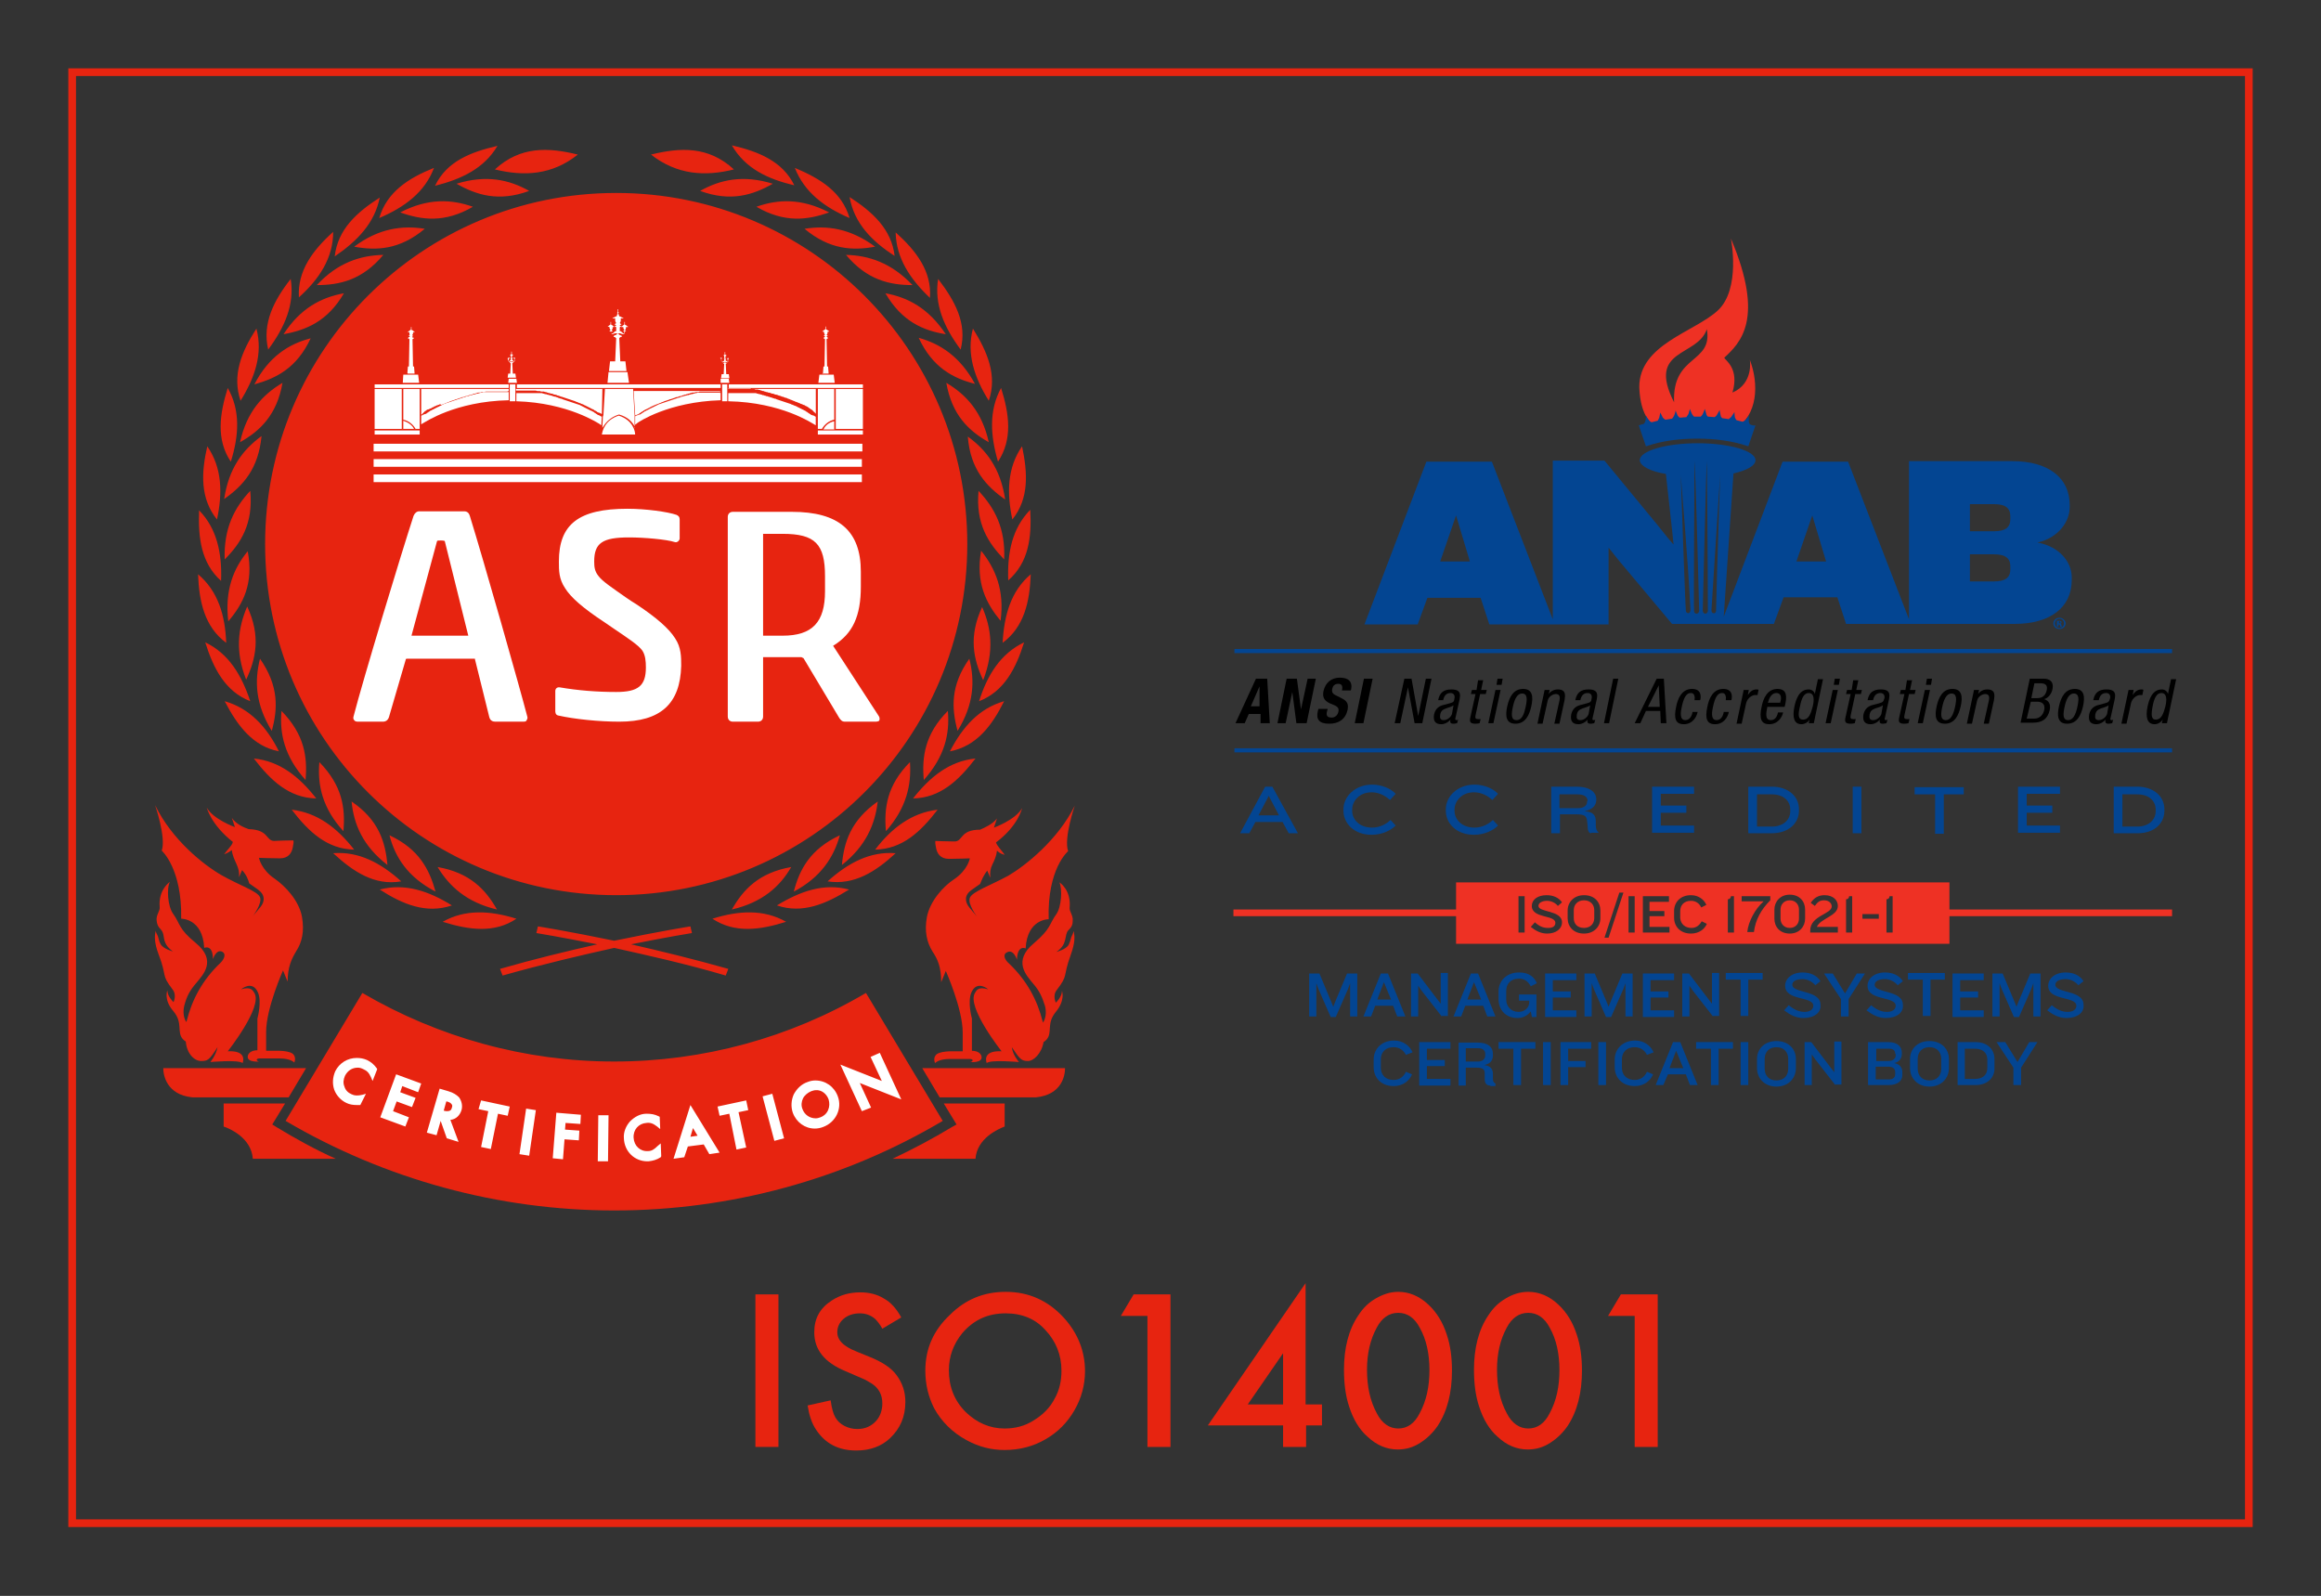 <?xml version="1.0" encoding="utf-8"?>
<!-- Generator: Adobe Illustrator 28.1.0, SVG Export Plug-In . SVG Version: 6.00 Build 0)  -->
<svg version="1.1" xmlns="http://www.w3.org/2000/svg" xmlns:xlink="http://www.w3.org/1999/xlink" x="0px" y="0px"
	 viewBox="0 0 453.5 311.8" style="enable-background:new 0 0 453.5 311.8;" xml:space="preserve">
<rect x="0" y="0" width="453.5" height="311.8" fill="#333333" stroke="none"/>
<style type="text/css">
	.st0{fill:none;}
	.st1{fill:none;stroke:#E72410;stroke-width:1.5;stroke-miterlimit:10;}
	.st2{fill:#EE3124;}
	.st3{fill:#034592;}
	.st4{fill:#E72410;}
	.st5{fill:#FFFFFF;}
</style>
<g id="レイヤー_2">
	<rect class="st0" width="453.5" height="311.8"/>
</g>
<g id="レイヤー_1">
	<g>
		<rect x="14.1" y="14.1" class="st1" width="425.3" height="283.5"/>
		<g>
			<g>
				<g>
					<path class="st2" d="M327.1,78.6c-5.4-10.6,4.6-8.8,6.4-14.3C334.7,71.1,326.7,69.2,327.1,78.6z M341.9,70.3
						c0,0,0.8,4.6-3.4,6.4c1.4-4.7-1.4-6.3-1.6-6.8c3.1-2.9,8-7.5,1.3-23.3c0,0,2,9.9-2.6,14.1c-4.6,4.2-15.3,6.6-15.3,14.9
						c0.3,8.9,5.5,9,8.4,9.1c1.7,0,5.1,0.1,6.4,0c1.7-0.2,2.7-0.2,3.8-0.8C343.5,81.2,343.7,75,341.9,70.3z"/>
					<path class="st3" d="M341.9,82.9c-0.1-0.2-0.2-0.4-0.2-0.6c0-0.4,0-1.1,0-1.1c0,0-0.3,0.5-0.6,0.8c-0.2,0.2-0.4,0.3-0.6,0.4
						c-0.4-0.1-0.8-0.2-1.2-0.3c-0.1-0.1-0.2-0.3-0.3-0.5c-0.1-0.4-0.1-1.1-0.1-1.1c0,0-0.3,0.5-0.6,0.9c-0.1,0.2-0.4,0.3-0.5,0.5
						c-0.4-0.1-0.8-0.1-1.3-0.2c-0.1-0.1-0.3-0.3-0.3-0.5c-0.1-0.4-0.2-1.1-0.2-1.1c0,0-0.3,0.6-0.5,0.9c-0.1,0.2-0.3,0.4-0.5,0.5
						c-0.4,0-0.8-0.1-1.3-0.1c-0.1-0.1-0.3-0.3-0.3-0.5c-0.1-0.4-0.3-1-0.3-1c0,0-0.2,0.6-0.4,1c-0.1,0.2-0.3,0.4-0.4,0.5
						c-0.4,0-0.8,0-1.3,0c-0.1-0.1-0.3-0.3-0.4-0.5c-0.2-0.4-0.4-1-0.4-1c0,0-0.2,0.6-0.3,1c-0.1,0.2-0.3,0.4-0.4,0.6
						c-0.4,0-0.8,0.1-1.3,0.1c-0.2-0.1-0.3-0.3-0.4-0.4c-0.2-0.4-0.4-1-0.4-1c0,0-0.1,0.6-0.3,1c-0.1,0.2-0.2,0.4-0.4,0.6
						c-0.4,0.1-0.8,0.1-1.3,0.2c-0.2-0.1-0.3-0.2-0.5-0.4c-0.2-0.4-0.5-1-0.5-1s-0.1,0.6-0.2,1c-0.1,0.2-0.2,0.4-0.3,0.6
						c-0.4,0.1-0.8,0.2-1.2,0.3c-0.2-0.1-0.4-0.2-0.5-0.4c-0.3-0.3-0.6-0.9-0.6-0.9c0,0,0,0.6-0.1,1c0,0.2-0.2,0.5-0.3,0.6
						c-0.3,0.1-0.7,0.2-1,0.3c0.5,1.4,0.9,2.7,1.4,4.1c3.2-1.1,6.6-1.5,10-1.5s6.8,0.4,10,1.5c0.5-1.4,0.9-2.7,1.4-4.1
						C342.7,83.2,342.3,83.1,341.9,82.9L341.9,82.9z"/>
					<path class="st3" d="M402.2,121.8h0.1c0.1,0,0.3,0,0.3-0.2c0-0.1-0.1-0.2-0.2-0.2c-0.1,0-0.1,0-0.1,0V121.8L402.2,121.8z
						 M402.2,122.4h-0.3v-1.1c0.1,0,0.2,0,0.4,0c0.2,0,0.3,0,0.4,0.1c0.1,0,0.1,0.1,0.1,0.2c0,0.1-0.1,0.2-0.2,0.3v0
						c0.1,0,0.2,0.1,0.2,0.3c0,0.2,0.1,0.2,0.1,0.3h-0.3c0,0-0.1-0.1-0.1-0.3c0-0.1-0.1-0.2-0.2-0.2h-0.1V122.4L402.2,122.4z
						 M401.5,121.8c0,0.5,0.4,0.9,0.9,0.9c0.5,0,0.9-0.4,0.9-0.9c0-0.5-0.4-0.9-0.9-0.9C401.9,120.9,401.5,121.3,401.5,121.8
						L401.5,121.8z M403.6,121.8c0,0.6-0.5,1.1-1.2,1.1c-0.7,0-1.2-0.5-1.2-1.1c0-0.6,0.5-1.1,1.2-1.1
						C403,120.7,403.6,121.2,403.6,121.8L403.6,121.8z"/>
					<path class="st3" d="M398.1,106c4.1-0.9,6.3-4.1,6.3-6.9v-0.4c0-5.4-4.2-8.6-11.2-8.6H373V121l-11.9-30.8h-12.8l-11.5,30.3
						l1.9-28c2.6-0.6,4.3-1.5,4.3-2.6c0-1.8-5.1-3.3-11.3-3.3c-6.2,0-11.3,1.5-11.3,3.3c0,1.1,2,2.2,5.1,2.7l1.2,10.9l0.3,2.9
						l-1.2-1.4l-2-2.5l-10.3-12.5h-10.1V121l-11.9-30.8h-12.8l-12.1,31.8H277l1.9-5.2h10.4l1.7,5.2h12.3h0.4h10.6V107l2,2.5
						l10.4,12.4h9.5h0.5h9.9l1.9-5.2H359l1.7,5.2H373h0.4h20.2c7,0,11.2-3.2,11.2-8.6v-0.5C404.8,109.9,402.5,106.8,398.1,106z
						 M281.4,109.7l3.1-9l2.7,9H281.4z M330.3,119.2L330.3,119.2L330.3,119.2c0,0.3-0.2,0.6-0.4,0.6c-0.3,0-0.5-0.2-0.5-0.5h0v0v0v0
						c-0.1-0.4-1-26.5-1-26.5S329.9,110.6,330.3,119.2L330.3,119.2z M332,119.3L332,119.3L332,119.3c0,0.3-0.2,0.6-0.5,0.6
						c-0.3,0-0.5-0.2-0.5-0.6h0v0v0v0c-0.1-0.4,0.1-29.2,0.1-29.2C331.2,90.1,331.8,110.7,332,119.3L332,119.3z M333.7,119.3
						C333.7,119.3,333.7,119.3,333.7,119.3L333.7,119.3L333.7,119.3c0,0.3-0.2,0.6-0.5,0.6c-0.3,0-0.5-0.3-0.5-0.6h0v0v0v0
						c0-0.4,0.7-29.2,0.8-29.2C333.5,90.1,333.7,110.7,333.7,119.3z M335.3,119.3L335.3,119.3C335.3,119.3,335.3,119.3,335.3,119.3
						L335.3,119.3c0,0.3-0.2,0.6-0.5,0.5c-0.3,0-0.4-0.3-0.4-0.6v0v0v0c0-0.4,1.7-26.4,1.7-26.4S335.5,110.7,335.3,119.3z
						 M351,109.7l3.1-9l2.7,9H351z M392.8,111.2c0,1.6-0.9,2.4-3.2,2.4h-4.7v-5.3h4.7c2.3,0,3.2,0.8,3.2,2.4V111.2z M392.8,101.4
						c0,1.6-0.9,2.4-3.2,2.4h-4.7v-5.3h4.7c2.3,0,3.2,0.8,3.2,2.4V101.4z"/>
					<g>
						<path d="M245.4,132.6h2.2l0.5,8.7h-1.8l0-1.8h-2.3l-0.8,1.8h-1.8L245.4,132.6z M244.4,138h1.7l0-3.9h0L244.4,138z"/>
						<path d="M253.4,132.6l0.8,6h0l1.3-6h1.6l-1.8,8.7h-2l-0.8-6.1h0l-1.3,6.1h-1.6l1.8-8.7H253.4z"/>
						<path d="M259.4,138.6l-0.1,0.3c-0.2,0.8-0.1,1.3,0.9,1.3c0.5,0,1.1-0.3,1.3-1.1c0.2-0.8-0.2-1.1-1.2-1.5
							c-1.4-0.5-2-1.2-1.7-2.6c0.4-1.7,1.6-2.6,3.2-2.6c1.6,0,2.5,0.7,2.2,2.3l-0.1,0.2h-1.7c0.2-0.8,0-1.3-0.7-1.3
							c-0.8,0-1.1,0.5-1.2,1c-0.1,0.5,0,0.9,0.6,1.2l1.2,0.6c1.2,0.6,1.4,1.2,1.2,2.3c-0.4,1.8-1.7,2.7-3.6,2.7
							c-2,0-2.6-0.9-2.2-2.5l0.1-0.4H259.4z"/>
						<path d="M264.7,141.3l1.8-8.7h1.7l-1.8,8.7H264.7z"/>
						<path d="M274.4,132.6h1.4l1.3,7.3h0l1.5-7.3h1.1l-1.8,8.7h-1.5l-1.3-7h0l-1.5,7h-1.1L274.4,132.6z"/>
						<path d="M281,136.8c0.3-1.5,1.1-2.1,2.6-2.1c2,0,1.7,1.2,1.6,1.9l-0.8,3.6c-0.1,0.3-0.1,0.5,0.2,0.5c0.1,0,0.2,0,0.3-0.1
							l-0.2,0.7c-0.1,0-0.4,0.1-0.6,0.1c-0.4,0-0.9,0-0.7-0.8h0c-0.5,0.6-1.2,0.9-1.8,0.9c-1.2,0-1.6-0.7-1.4-1.9
							c0.2-0.9,0.7-1.5,1.6-1.8l1.5-0.4c0.8-0.2,0.8-0.4,0.9-1c0.1-0.6-0.2-1-0.8-1c-1.1,0-1.3,1-1.4,1.3l0,0.1H281z M284,137.8
							c-0.5,0.4-1.4,0.5-1.9,0.8c-0.4,0.2-0.6,0.5-0.7,1c-0.1,0.7,0,1.1,0.7,1.1c0.7,0,1.4-0.6,1.6-1.2L284,137.8z"/>
						<path d="M288.8,132.9h1l-0.4,1.9h1.1l-0.2,0.8h-1.1l-0.9,4.2c-0.1,0.5,0,0.7,0.5,0.7c0.2,0,0.3,0,0.5,0l-0.2,0.8
							c-0.1,0-0.4,0.1-0.8,0.1c-1.1,0-1.2-0.4-1-1.3l1-4.5h-0.9l0.2-0.8h0.9L288.8,132.9z"/>
						<path d="M292.2,134.8h1l-1.4,6.5h-1L292.2,134.8z M292.6,132.6h1l-0.2,1.2h-1L292.6,132.6z"/>
						<path d="M297.6,134.6c1.9,0,2,1.6,1.6,3.4c-0.4,1.8-1.2,3.4-3.1,3.4c-1.9,0-2-1.6-1.6-3.4
							C294.9,136.2,295.7,134.6,297.6,134.6z M298.1,138.1c0.3-1.4,0.4-2.6-0.7-2.6c-1,0-1.5,1.2-1.8,2.6c-0.3,1.4-0.4,2.6,0.7,2.6
							C297.4,140.7,297.8,139.5,298.1,138.1z"/>
						<path d="M301.8,134.8h1l-0.2,0.8h0c0.4-0.6,1.1-0.9,1.8-0.9c1.7,0,1.4,1.3,1.3,2.1l-1,4.6h-1l1-4.5c0.1-0.5,0.2-1.3-0.7-1.3
							c-0.5,0-1.4,0.4-1.6,1.3l-1,4.5h-1L301.8,134.8z"/>
						<path d="M307.8,136.8c0.3-1.5,1.1-2.1,2.6-2.1c2,0,1.7,1.2,1.6,1.9l-0.8,3.6c-0.1,0.3-0.1,0.5,0.2,0.5c0.1,0,0.2,0,0.3-0.1
							l-0.2,0.7c-0.1,0-0.4,0.1-0.6,0.1c-0.4,0-0.9,0-0.7-0.8h0c-0.5,0.6-1.2,0.9-1.8,0.9c-1.2,0-1.6-0.7-1.4-1.9
							c0.2-0.9,0.7-1.5,1.6-1.8l1.5-0.4c0.8-0.2,0.8-0.4,0.9-1c0.1-0.6-0.2-1-0.8-1c-1.1,0-1.3,1-1.4,1.3l0,0.1H307.8z M310.7,137.8
							c-0.5,0.4-1.4,0.5-1.9,0.8c-0.4,0.2-0.6,0.5-0.7,1c-0.1,0.7,0,1.1,0.7,1.1c0.7,0,1.4-0.6,1.6-1.2L310.7,137.8z"/>
						<path d="M315.2,132.6h1l-1.8,8.7h-1L315.2,132.6z"/>
						<path d="M323.7,132.6h1.4l0.5,8.7h-1.1l-0.1-2.4h-2.8l-1.1,2.4h-1.1L323.7,132.6z M322,138.1h2.3l-0.2-4.2h0L322,138.1z"/>
						<path d="M331.1,136.8c0.1-0.6,0-1.4-0.7-1.4c-0.6,0-1.3,0.3-1.8,2.7c-0.2,0.9-0.5,2.6,0.7,2.6c0.9,0,1.3-0.9,1.4-1.6h1
							c-0.2,1-1,2.4-2.7,2.4c-1.6,0-2-1.1-1.5-3.4c0.3-1.6,1.1-3.5,3.1-3.5c1.8,0,1.8,1.4,1.6,2.2H331.1z"/>
						<path d="M337.2,136.8c0.1-0.6,0-1.4-0.7-1.4c-0.6,0-1.3,0.3-1.8,2.7c-0.2,0.9-0.5,2.6,0.7,2.6c0.9,0,1.3-0.9,1.4-1.6h1
							c-0.2,1-1,2.4-2.7,2.4c-1.6,0-2-1.1-1.5-3.4c0.3-1.6,1.1-3.5,3.1-3.5c1.8,0,1.8,1.4,1.6,2.2H337.2z"/>
						<path d="M340.7,134.8h1l-0.2,1h0c0.4-0.6,0.9-1.1,1.7-1.1c0.2,0,0.3,0,0.4,0.1l-0.2,1c-0.1,0-0.2,0-0.5,0
							c-0.5,0-1.4,0.5-1.7,1.5l-0.9,4.1h-1L340.7,134.8z"/>
						<path d="M345.3,138.2c-0.2,1-0.5,2.5,0.7,2.5c1,0,1.3-1,1.4-1.5h1c-0.1,0.7-0.9,2.3-2.7,2.3c-1.6,0-2-1.1-1.5-3.4
							c0.3-1.6,1.1-3.5,3.1-3.5c2,0,1.8,1.7,1.5,3.1l-0.1,0.4H345.3z M347.8,137.4l0.1-0.4c0.2-0.7,0.1-1.6-0.8-1.6
							c-1.1,0-1.5,1.3-1.6,1.7l-0.1,0.2H347.8z"/>
						<path d="M354.4,141.3h-1l0.2-0.8h0c-0.2,0.5-0.9,1-1.6,1c-1.5,0-1.8-1.4-1.4-3.4c0.3-1.4,0.9-3.4,2.8-3.4
							c0.6,0,1.1,0.4,1.2,0.9h0l0.6-2.9h1L354.4,141.3z M352.3,140.6c1.1,0,1.5-1.1,1.9-2.6c0.3-1.3,0.3-2.6-0.8-2.6
							c-0.9,0-1.4,1-1.7,2.6C351.3,139.6,351.3,140.6,352.3,140.6z"/>
						<path d="M358.1,134.8h1l-1.4,6.5h-1L358.1,134.8z M358.5,132.6h1l-0.2,1.2h-1L358.5,132.6z"/>
						<path d="M362.1,132.9h1l-0.4,1.9h1.1l-0.2,0.8h-1.1l-0.9,4.2c-0.1,0.5,0,0.7,0.5,0.7c0.2,0,0.3,0,0.5,0l-0.2,0.8
							c-0.1,0-0.4,0.1-0.8,0.1c-1.1,0-1.2-0.4-1-1.3l1-4.5h-0.9l0.2-0.8h0.9L362.1,132.9z"/>
						<path d="M364.9,136.8c0.3-1.5,1.1-2.1,2.6-2.1c2,0,1.7,1.2,1.6,1.9l-0.8,3.6c-0.1,0.3-0.1,0.5,0.2,0.5c0.1,0,0.2,0,0.3-0.1
							l-0.2,0.7c-0.1,0-0.4,0.1-0.6,0.1c-0.4,0-0.9,0-0.7-0.8h0c-0.5,0.6-1.2,0.9-1.8,0.9c-1.2,0-1.6-0.7-1.4-1.9
							c0.2-0.9,0.7-1.5,1.6-1.8l1.5-0.4c0.8-0.2,0.8-0.4,1-1c0.1-0.6-0.2-1-0.8-1c-1.1,0-1.3,1-1.4,1.3l0,0.1H364.9z M367.9,137.8
							c-0.5,0.4-1.4,0.5-1.9,0.8c-0.4,0.2-0.6,0.5-0.7,1c-0.1,0.7,0,1.1,0.7,1.1c0.7,0,1.4-0.6,1.6-1.2L367.9,137.8z"/>
						<path d="M372.6,132.9h1l-0.4,1.9h1.1l-0.2,0.8h-1.1l-0.9,4.2c-0.1,0.5,0,0.7,0.5,0.7c0.2,0,0.3,0,0.5,0l-0.2,0.8
							c-0.1,0-0.4,0.1-0.8,0.1c-1.1,0-1.2-0.4-1-1.3l1-4.5h-0.9l0.2-0.8h0.9L372.6,132.9z"/>
						<path d="M376.1,134.8h1l-1.4,6.5h-1L376.1,134.8z M376.5,132.6h1l-0.2,1.2h-1L376.5,132.6z"/>
						<path d="M381.5,134.6c1.9,0,2,1.6,1.6,3.4c-0.4,1.8-1.2,3.4-3.1,3.4c-1.9,0-2-1.6-1.6-3.4
							C378.8,136.2,379.6,134.6,381.5,134.6z M382,138.1c0.3-1.4,0.4-2.6-0.7-2.6c-1,0-1.5,1.2-1.8,2.6c-0.3,1.4-0.4,2.6,0.7,2.6
							C381.2,140.7,381.7,139.5,382,138.1z"/>
						<path d="M385.7,134.8h1l-0.2,0.8h0c0.4-0.6,1.1-0.9,1.8-0.9c1.7,0,1.4,1.3,1.3,2.1l-1,4.6h-1l1-4.5c0.1-0.5,0.2-1.3-0.7-1.3
							c-0.5,0-1.4,0.4-1.6,1.3l-1,4.5h-1L385.7,134.8z"/>
						<path d="M396.6,132.6h2.7c1.1,0,2.1,0.5,1.7,2.2c-0.2,0.8-0.8,1.6-1.6,1.8l0,0c1,0.3,1.3,1.1,1.1,2.1
							c-0.4,1.8-1.5,2.5-3.3,2.5h-2.4L396.6,132.6z M396,140.4h1.5c1.1,0,1.7-0.8,1.9-1.6c0.3-1.2-0.4-1.7-1.3-1.7h-1.3L396,140.4z
							 M396.9,136.4h1.2c0.4,0,1.5-0.1,1.8-1.5c0.2-0.9-0.1-1.4-1.2-1.4h-1.2L396.9,136.4z"/>
						<path d="M405.4,134.6c1.9,0,2,1.6,1.6,3.4c-0.4,1.8-1.2,3.4-3.1,3.4c-1.9,0-2-1.6-1.6-3.4
							C402.7,136.2,403.5,134.6,405.4,134.6z M405.9,138.1c0.3-1.4,0.4-2.6-0.7-2.6c-1,0-1.5,1.2-1.8,2.6c-0.3,1.4-0.4,2.6,0.7,2.6
							C405.1,140.7,405.6,139.5,405.9,138.1z"/>
						<path d="M409,136.8c0.3-1.5,1.1-2.1,2.6-2.1c2,0,1.7,1.2,1.6,1.9l-0.8,3.6c-0.1,0.3-0.1,0.5,0.2,0.5c0.1,0,0.2,0,0.3-0.1
							l-0.2,0.7c-0.1,0-0.4,0.1-0.6,0.1c-0.4,0-0.9,0-0.7-0.8h0c-0.5,0.6-1.2,0.9-1.8,0.9c-1.2,0-1.6-0.7-1.4-1.9
							c0.2-0.9,0.7-1.5,1.6-1.8l1.5-0.4c0.8-0.2,0.8-0.4,1-1c0.1-0.6-0.2-1-0.8-1c-1.1,0-1.3,1-1.4,1.3l0,0.1H409z M412,137.8
							c-0.5,0.4-1.4,0.5-1.9,0.8c-0.4,0.2-0.6,0.5-0.7,1c-0.1,0.7,0,1.1,0.7,1.1c0.7,0,1.4-0.6,1.6-1.2L412,137.8z"/>
						<path d="M415.9,134.8h1l-0.2,1h0c0.4-0.6,0.9-1.1,1.7-1.1c0.2,0,0.3,0,0.4,0.1l-0.2,1c-0.1,0-0.2,0-0.5,0
							c-0.5,0-1.4,0.5-1.7,1.5l-0.9,4.1h-1L415.9,134.8z"/>
						<path d="M423.4,141.3h-1l0.2-0.8h0c-0.2,0.5-0.9,1-1.6,1c-1.5,0-1.8-1.4-1.4-3.4c0.3-1.4,0.9-3.4,2.8-3.4
							c0.6,0,1.1,0.4,1.2,0.9h0l0.6-2.9h1L423.4,141.3z M421.2,140.6c1.1,0,1.5-1.1,1.9-2.6c0.3-1.3,0.3-2.6-0.8-2.6
							c-0.9,0-1.4,1-1.7,2.6C420.3,139.6,420.3,140.6,421.2,140.6z"/>
					</g>
					<g>
						<rect x="241.2" y="126.8" class="st3" width="183.2" height="0.8"/>
					</g>
					<g>
						<rect x="241.2" y="146.2" class="st3" width="183.2" height="0.8"/>
					</g>
					<g>
						<path class="st2" d="M349.7,175.9c-1.2,0-1.8,0.9-1.8,1.8v1.8c0,0.9,0.6,1.8,1.8,1.8c1.2,0,1.8-0.9,1.8-1.8v-1.8
							C351.5,176.8,350.9,175.9,349.7,175.9z"/>
						<path class="st2" d="M309.5,175.9c-1.3,0-2,0.9-2,1.9v1.6c0,1.1,0.7,1.9,2,1.9s2-0.9,2-1.9v-1.6
							C311.5,176.8,310.8,175.9,309.5,175.9z"/>
						<path class="st2" d="M380.9,177.7v-5.3h-96.4v5.3h-43.5v1.3h43.5v5.4h96.4V179h43.5v-1.3H380.9z M297.9,182.2h-1.2v-7.1h1.2
							V182.2z M305.2,180.2c0,1.3-1.2,2.2-2.9,2.2c-1.2,0-2.2-0.5-3.2-1.3l0.8-0.9c0.9,0.8,1.6,1.1,2.6,1.1c1,0,1.4-0.4,1.4-1
							c0-1.6-4.6-0.8-4.6-3.3c0-1.2,1.1-2.1,2.9-2.1c1.3,0,2.4,0.5,3,1.4l-0.8,0.7c-0.5-0.6-1.3-1-2.1-1c-1,0-1.7,0.4-1.7,1
							C300.6,178.3,305.2,177.8,305.2,180.2z M312.7,179.4c0,1.6-1.2,3-3.2,3c-2.1,0-3.2-1.4-3.2-3v-1.5c0-1.6,1.2-3,3.2-3
							c2.1,0,3.2,1.4,3.2,3V179.4z M314.3,183.2h-0.8l2.9-8.8h0.8L314.3,183.2z M319.4,182.2h-1.2v-7.1h1.2V182.2z M326.2,176.2
							h-3.9v1.8h2.9v1h-2.9v2.1h3.9v1.1H321v-7.1h5.1V176.2z M330.5,181.3c1,0,1.6-0.6,2-1.3l1,0.5c-0.4,1-1.5,1.9-3.1,1.9
							c-2.1,0-3.3-1.4-3.3-3.1V178c0-1.7,1.2-3.1,3.3-3.1c1.5,0,2.6,0.9,3,1.9l-1,0.5c-0.3-0.7-1-1.3-2-1.3c-1.4,0-2.1,0.9-2.1,2
							v1.4C328.4,180.5,329.2,181.3,330.5,181.3z M338.8,182.2h-1.2v-6.5c0.4,0,0.6-0.3,0.6-0.6h0.6V182.2z M345.9,175.9
							c-1.8,1.8-2.9,3.8-3.2,6.2h-1.3c0.2-2,1.5-4.5,3.2-6h-4.3v-1h5.6V175.9z M352.7,179.5c0,1.5-1.1,2.9-3,2.9c-1.9,0-3-1.3-3-2.9
							v-1.8c0-1.5,1.1-2.9,3-2.9c1.9,0,3,1.3,3,2.9V179.5z M359.1,181.1v1.1h-5.4v-0.4c0-2.9,4.2-3.2,4.2-4.7c0-0.6-0.5-1.2-1.5-1.2
							c-0.9,0-1.3,0.4-1.8,1.1l-0.8-0.6c0.6-0.9,1.4-1.5,2.7-1.5c1.7,0,2.6,1,2.6,2.1c0,2-3.4,2.4-4.1,4.1H359.1z M361.9,182.2h-1.2
							v-6.5c0.4,0,0.6-0.3,0.6-0.6h0.6V182.2z M367.1,179.5h-3.2v-0.9h3.2V179.5z M369.8,182.2h-1.2v-6.5c0.4,0,0.6-0.3,0.6-0.6h0.6
							V182.2z"/>
					</g>
					<path class="st3" d="M263.8,198.6v-6.5l-0.4,1.1l-2.4,5.5h-1l-2.4-5.5l-0.4-1.1v6.5h-1.4v-8.4h2l2.3,5.5l0.4,1l0.4-1l2.3-5.5h2
						v8.4H263.8z"/>
					<path class="st3" d="M273,198.6l-0.8-2.1h-3.5l-0.8,2.1h-1.5l3.4-8.4h1.4l3.4,8.4H273z M270.4,191.9l-1.3,3.4h2.7L270.4,191.9z
						"/>
					<path class="st3" d="M281.7,198.6l-3.9-5l-0.7-1v6h-1.4v-8.4h1.3l3.8,5l0.7,0.9v-6h1.4v8.4H281.7z"/>
					<path class="st3" d="M290.6,198.6l-0.8-2.1h-3.5l-0.8,2.1H284l3.4-8.4h1.4l3.4,8.4H290.6z M288,191.9l-1.3,3.4h2.7L288,191.9z"
						/>
					<path class="st3" d="M299.3,198.6l-0.2-1c-0.6,0.8-1.5,1.3-2.6,1.3c-2.4,0-3.7-1.7-3.7-3.7v-1.5c0-2,1.5-3.7,4-3.7
						c1.9,0,2.9,0.8,3.5,2.1l-1.2,0.6c-0.5-0.9-1.2-1.5-2.3-1.5c-1.7,0-2.5,1.1-2.5,2.4v1.7c0,1.3,0.9,2.4,2.4,2.4
						c1.3,0,2.1-0.9,2.1-1.9v-0.3h-2v-1.2h3.4v4.4H299.3z"/>
					<path class="st3" d="M301.9,198.6v-8.4h6.1v1.3h-4.6v2.2h3.5v1.2h-3.5v2.5h4.6v1.3H301.9z"/>
					<path class="st3" d="M317.6,198.6v-6.5l-0.4,1.1l-2.4,5.5h-1l-2.4-5.5l-0.4-1.1v6.5h-1.4v-8.4h2l2.3,5.5l0.4,1l0.4-1l2.3-5.5h2
						v8.4H317.6z"/>
					<path class="st3" d="M321,198.6v-8.4h6.1v1.3h-4.6v2.2h3.5v1.2h-3.5v2.5h4.6v1.3H321z"/>
					<path class="st3" d="M334.7,198.6l-3.9-5l-0.7-1v6h-1.4v-8.4h1.3l3.8,5l0.7,0.9v-6h1.4v8.4H334.7z"/>
					<path class="st3" d="M341.6,191.4v7.1h-1.5v-7.1h-2.9v-1.3h7.2v1.3H341.6z"/>
					<path class="st3" d="M352.4,198.9c-1.5,0-2.6-0.6-3.8-1.5l0.9-1c1.1,0.9,2,1.3,3.1,1.3c1.1,0,1.7-0.5,1.7-1.2
						c0-1.9-5.5-0.9-5.5-3.9c0-1.4,1.3-2.6,3.4-2.6c1.6,0,2.8,0.6,3.5,1.7l-1,0.8c-0.6-0.7-1.5-1.2-2.5-1.2c-1.2,0-2,0.4-2,1.1
						c0,1.7,5.5,1,5.5,3.9C355.9,197.8,354.5,198.9,352.4,198.9z"/>
					<path class="st3" d="M361.2,195.2v3.4h-1.5v-3.4l-3.3-5h1.7l2.4,3.9l2.3-3.9h1.6L361.2,195.2z"/>
					<path class="st3" d="M368.5,198.9c-1.5,0-2.6-0.6-3.8-1.5l0.9-1c1.1,0.9,2,1.3,3.1,1.3c1.1,0,1.7-0.5,1.7-1.2
						c0-1.9-5.5-0.9-5.5-3.9c0-1.4,1.3-2.6,3.4-2.6c1.6,0,2.8,0.6,3.5,1.7l-1,0.8c-0.6-0.7-1.5-1.2-2.5-1.2c-1.2,0-2,0.4-2,1.1
						c0,1.7,5.5,1,5.5,3.9C372,197.8,370.6,198.9,368.5,198.9z"/>
					<path class="st3" d="M377.2,191.4v7.1h-1.5v-7.1h-2.9v-1.3h7.2v1.3H377.2z"/>
					<path class="st3" d="M381.5,198.6v-8.4h6.1v1.3H383v2.2h3.5v1.2H383v2.5h4.6v1.3H381.5z"/>
					<path class="st3" d="M397.3,198.6v-6.5l-0.4,1.1l-2.4,5.5h-1l-2.4-5.5l-0.4-1.1v6.5h-1.4v-8.4h2l2.3,5.5l0.4,1l0.4-1l2.3-5.5h2
						v8.4H397.3z"/>
					<path class="st3" d="M403.8,198.9c-1.5,0-2.6-0.6-3.8-1.5l0.9-1c1.1,0.9,2,1.3,3.1,1.3c1.1,0,1.7-0.5,1.7-1.2
						c0-1.9-5.5-0.9-5.5-3.9c0-1.4,1.3-2.6,3.4-2.6c1.6,0,2.8,0.6,3.5,1.7l-1,0.8c-0.6-0.7-1.5-1.2-2.5-1.2c-1.2,0-2,0.4-2,1.1
						c0,1.7,5.5,1,5.5,3.9C407.3,197.8,405.9,198.9,403.8,198.9z"/>
					<path class="st3" d="M274.7,206.1c-0.4-0.8-1.2-1.5-2.4-1.5c-1.6,0-2.5,1-2.5,2.4v1.6c0,1.4,0.9,2.4,2.5,2.4
						c1.2,0,2-0.7,2.4-1.6l1.2,0.5c-0.5,1.2-1.7,2.3-3.6,2.3c-2.5,0-3.9-1.7-3.9-3.7v-1.5c0-2,1.5-3.7,4-3.7c1.8,0,3.1,1.1,3.6,2.3
						L274.7,206.1z"/>
					<path class="st3" d="M277.3,212v-8.4h6.1v1.3h-4.6v2.2h3.5v1.2h-3.5v2.5h4.6v1.3H277.3z"/>
					<path class="st3" d="M291.2,212.1c-0.8,0-1.1-0.5-1.1-1.3l0-1.1c0-0.7-0.3-1.1-1.5-1.1h-2.2v3.5H285v-8.4h3.7
						c2.1,0,3,0.9,3,2.2v0.3c0,0.9-0.4,1.6-1.7,1.9c1.3,0.1,1.7,0.9,1.7,1.7l0,1c0,0.4,0.1,0.7,0.5,0.9v0.5H291.2z M290.2,205.9
						c0-0.6-0.4-1.1-1.4-1.1h-2.4v2.6h2.4c0.9,0,1.4-0.5,1.4-1.2V205.9z"/>
					<path class="st3" d="M297.2,204.9v7.1h-1.5v-7.1h-2.9v-1.3h7.2v1.3H297.2z"/>
					<path class="st3" d="M301.5,212v-8.4h1.5v8.4H301.5z"/>
					<path class="st3" d="M306.4,204.9v2.4h3.4v1.2h-3.4v3.5h-1.5v-8.4h6v1.3H306.4z"/>
					<path class="st3" d="M312.3,212v-8.4h1.5v8.4H312.3z"/>
					<path class="st3" d="M321.8,206.1c-0.4-0.8-1.2-1.5-2.4-1.5c-1.6,0-2.5,1-2.5,2.4v1.6c0,1.4,0.9,2.4,2.5,2.4
						c1.2,0,2-0.7,2.4-1.6l1.2,0.5c-0.5,1.2-1.7,2.3-3.6,2.3c-2.5,0-3.9-1.7-3.9-3.7v-1.5c0-2,1.5-3.7,4-3.7c1.8,0,3.1,1.1,3.6,2.3
						L321.8,206.1z"/>
					<path class="st3" d="M330.2,212l-0.8-2.1h-3.5L325,212h-1.5l3.4-8.4h1.4l3.4,8.4H330.2z M327.5,205.3l-1.3,3.4h2.7L327.5,205.3
						z"/>
					<path class="st3" d="M335.8,204.9v7.1h-1.5v-7.1h-2.9v-1.3h7.2v1.3H335.8z"/>
					<path class="st3" d="M340.1,212v-8.4h1.5v8.4H340.1z"/>
					<path class="st3" d="M347.1,212.3c-2.4,0-3.8-1.7-3.8-3.6v-1.8c0-1.9,1.4-3.5,3.8-3.5s3.8,1.6,3.8,3.5v1.8
						C350.9,210.6,349.5,212.3,347.1,212.3z M349.4,206.9c0-1.3-0.8-2.3-2.3-2.3c-1.5,0-2.3,1-2.3,2.3v1.9c0,1.3,0.8,2.3,2.3,2.3
						c1.5,0,2.3-1,2.3-2.3V206.9z"/>
					<path class="st3" d="M358.6,212l-3.9-5l-0.7-1v6h-1.4v-8.4h1.3l3.8,5l0.7,0.9v-6h1.4v8.4H358.6z"/>
					<path class="st3" d="M369,212h-4v-8.4h3.9c1.9,0,2.7,0.9,2.7,2.1v0.2c0,0.9-0.5,1.6-1.5,1.8c1.1,0.2,1.6,0.9,1.6,1.8v0.3
						C371.8,211.1,370.9,212,369,212z M370.3,205.9c0-0.6-0.3-1-1.2-1h-2.5v2.4h2.4c0.9,0,1.4-0.5,1.4-1.1V205.9z M370.3,209.5
						c0-0.7-0.4-1.1-1.4-1.1h-2.4v2.5h2.6c0.9,0,1.2-0.5,1.2-1V209.5z"/>
					<path class="st3" d="M377,212.3c-2.4,0-3.8-1.7-3.8-3.6v-1.8c0-1.9,1.4-3.5,3.8-3.5c2.4,0,3.8,1.6,3.8,3.5v1.8
						C380.8,210.6,379.4,212.3,377,212.3z M379.3,206.9c0-1.3-0.8-2.3-2.3-2.3c-1.5,0-2.3,1-2.3,2.3v1.9c0,1.3,0.8,2.3,2.3,2.3
						c1.5,0,2.3-1,2.3-2.3V206.9z"/>
					<path class="st3" d="M386,212h-3.5v-8.4h3.5c2.4,0,3.7,1.5,3.7,3.3v1.9C389.7,210.5,388.4,212,386,212z M388.3,207
						c0-1.3-0.9-2.1-2.4-2.1h-2v5.9h2c1.5,0,2.4-0.8,2.4-2.1V207z"/>
					<path class="st3" d="M394.9,208.6v3.4h-1.5v-3.4l-3.3-5h1.7l2.4,3.9l2.3-3.9h1.6L394.9,208.6z"/>
					<g>
						<path class="st3" d="M251.8,162.8l-1.2-2.2h-5.3l-1.2,2.2h-1.8l4.9-9.1h1.4l5,9.1H251.8z M247.9,155.5l-2,3.8h4L247.9,155.5z"
							/>
						<path class="st3" d="M271.6,156.3c-0.8-0.7-2-1.5-3.6-1.5c-2.4,0-3.8,1.7-3.8,3.4v0.2c0,1.7,1.4,3.3,3.9,3.3
							c1.5,0,2.8-0.7,3.6-1.5l1,1.1c-1,1-2.7,1.8-4.7,1.8c-3.4,0-5.5-2.2-5.5-4.7v-0.3c0-2.5,2.3-4.8,5.6-4.8c1.9,0,3.7,0.8,4.6,1.8
							L271.6,156.3z"/>
						<path class="st3" d="M291.6,156.3c-0.8-0.7-2-1.5-3.6-1.5c-2.4,0-3.8,1.7-3.8,3.4v0.2c0,1.7,1.4,3.3,3.9,3.3
							c1.5,0,2.8-0.7,3.6-1.5l1,1.1c-1,1-2.7,1.8-4.7,1.8c-3.4,0-5.5-2.2-5.5-4.7v-0.3c0-2.5,2.3-4.8,5.6-4.8c1.9,0,3.7,0.8,4.6,1.8
							L291.6,156.3z"/>
						<path class="st3" d="M310.9,162.8c-0.5,0-0.7-0.6-0.7-1.5l-0.1-0.9c-0.1-0.9-0.4-1.3-2.1-1.3h-3.2v3.7h-1.7v-9.1h4.9
							c2.7,0,3.9,1.1,3.9,2.5c0,1-0.5,1.9-2.3,2.3c1.8,0.1,2.2,0.9,2.2,2l0,0.7c0,0.6,0.1,1.1,0.6,1.5v0H310.9z M310.2,156.5
							c0-0.7-0.5-1.3-2-1.3h-3.5v2.7h3.6c1.3,0,1.8-0.6,1.8-1.3V156.5z"/>
						<path class="st3" d="M322.8,162.8v-9.1h8.2v1.4h-6.5v2.3h5v1.4h-5v2.5h6.5v1.4H322.8z"/>
						<path class="st3" d="M346.2,162.8h-4.6v-9.1h4.6c3.2,0,5.3,1.9,5.3,4.4v0.3C351.5,160.9,349.4,162.8,346.2,162.8z
							 M349.8,158.2c0-1.8-1.4-3-3.6-3h-2.9v6.3h2.9c2.2,0,3.6-1.3,3.6-3V158.2z"/>
						<path class="st3" d="M362,162.8v-9.1h1.7v9.1H362z"/>
						<path class="st3" d="M379.8,155.2v7.7h-1.7v-7.7h-4v-1.4h9.6v1.4H379.8z"/>
						<path class="st3" d="M394.3,162.8v-9.1h8.2v1.4H396v2.3h5v1.4h-5v2.5h6.5v1.4H394.3z"/>
						<path class="st3" d="M417.7,162.8H413v-9.1h4.6c3.2,0,5.3,1.9,5.3,4.4v0.3C422.9,160.9,420.9,162.8,417.7,162.8z M421.2,158.2
							c0-1.8-1.4-3-3.6-3h-2.9v6.3h2.9c2.2,0,3.6-1.3,3.6-3V158.2z"/>
					</g>
				</g>
				<g>
					<rect x="28.3" y="28.5" class="st0" width="184.3" height="208"/>
					<path class="st4" d="M120,236.5c-22.6,0-44.8-6.1-64.2-17.5l15-25c14.9,8.7,31.8,13.4,49.2,13.4c17.3,0,34.3-4.6,49.2-13.4
						l15,25C164.8,230.5,142.6,236.5,120,236.5 M123.3,184.5c7-1.4,11.8-2.2,11.9-2.2l-0.3-1.3c-0.1,0-6.2,1-14.9,2.8
						c-8.7-1.8-14.8-2.8-14.9-2.8l-0.3,1.3c0.1,0,4.8,0.8,11.9,2.2c-5.8,1.3-12.4,2.9-19,4.8l0.5,1.3c7.8-2.2,15.5-4,21.8-5.4
						c6.3,1.4,14,3.1,21.8,5.4l0.5-1.3C135.6,187.4,129,185.8,123.3,184.5 M39.3,207.3c1.3,0,1.6-0.2,3.2-2.7
						c-0.3,1.6-1.4,2.9-1.4,2.9s5.5-0.5,6.3,0.2c0,0,1.1-2.5-2.9-2.3c0,0,6.9-8.7,5.2-11.4c-0.3-0.5-0.7-1.3-2.6-0.7
						c0,0,2.2-1.9,3.3,0.6c0.8,1.8-0.1,5.1-0.1,5.1v6.2c-1.2,0-1.9,0.6-1.9,1.3c0,1.1,2.2,0.9,2.2,0.9c-0.7-0.2-0.5-0.6,0.1-0.6h4
						c2.1,0,2.8,0.8,2.8,0.8s0.4-0.8-0.1-1.5c-0.6-0.9-3.4-0.8-3.4-0.8H52v-3.7c0-4.6,3.3-12,3.3-12l0.9,2.2c0-2.9,0.8-4.5,1.7-6
						c1.1-1.7,1.6-3.8,1.1-6.7c-0.6-3.2-3.3-6-5.3-7.4c-2.7-1.8-3.1-4.1-3.1-4.1s2.4,0.1,4.1,0.1c1.7,0,2.3-1.1,2.5-2.1
						c0.3-1.4,0.1-1.4,0.1-1.4s-2.1,0-3.7,0.1c-1.7,0-1-2.2-5-2.3c-0.9-0.3-2.5-1-3.3-2.2l0.6,1.8c0,0-4.2-1.5-5.5-3.8
						c0,0,0.8,3.3,5.1,6.7c-0.2,0.8-1,1.4-1.7,2.4c0,0,0.7-0.2,1.5-0.8c0.1,1,0.5,1.8,0.9,2.7c0.4,0.9,0.6,1.6,0.5,2.6l0.6-1.4
						c0.9,1,1.2,1.9,1.4,2.6c0,0,0.3,0.2,1.7,1.2c1.4,1,1.4,2.3,0.5,3.4c-0.9,1.1-1.5,1.8-1.5,1.8s1.9-2.5,1.4-3.7
						c-0.5-1.2-4-2.3-7.5-4.3c-3.5-2-9.7-6.9-13-13.7c0,0,2.2,6.4,1.3,8.9c0,0,4,3.5,3.8,13.3c0,0,4.2-0.1,4.5,5.7
						c0,0,1.7-0.8,1.7,2.2c0,0,0.6-1.9,1.7-1.5c1,0.4,0.5,1.5-0.2,2.2c-3.6,3.4-5.6,7.3-6.6,11.3c0,0.1-0.1,0.2-0.1,0.3
						c-0.5-0.8-0.7-1.9-0.4-3.2c0.5-1.9,1.1-3,2.4-4.5c1.2-1.5,4.1-4.3-0.2-7.8c-3.4-2.8-2.9-3.6-4.4-5.7c-1-1.4-1.3-4.9-0.6-6.2
						c0,0-2.3,1.5-2,4.9c0.1,0.8-0.7,1.5-0.6,2.6c0.1,1.4,0.8,1.6,1.1,2.2c0.4,0.8,0.2,1.3,0.6,2.2c0.4,1,1.5,1.7,1.5,1.7
						s-1.9-0.5-2.4-1.4c-0.5-0.9-0.3-1.2-0.8-2.1c-0.1-0.2-0.2-0.4-0.2-0.6c-0.2,1.1-0.3,2.3,0.6,4.7c1.7,4.4,0.4,3.8,2.7,6.8
						c0.9,1.1,0.2,2.5,0.2,2.5s-1.2-1.1-1.2-2.3c0,0-0.8,1.8,1.2,4.1c1.9,2.3,0.6,4,1.8,5.4c0.2,0.2,0.4,0.4,0.6,0.5
						C36.5,205.9,38,207.3,39.3,207.3 M203.9,203.6c0.2-0.1,0.4-0.3,0.6-0.5c1.2-1.4-0.1-3.1,1.8-5.4c1.9-2.3,1.2-4.1,1.2-4.1
						c0,1.2-1.2,2.3-1.2,2.3s-0.7-1.4,0.2-2.5c2.3-3,1.1-2.4,2.7-6.8c0.9-2.5,0.8-3.6,0.6-4.7c-0.1,0.2-0.1,0.4-0.2,0.6
						c-0.5,0.9-0.3,1.1-0.8,2.1c-0.5,0.9-2.4,1.4-2.4,1.4s1.1-0.7,1.5-1.7c0.4-1,0.3-1.5,0.6-2.2c0.3-0.6,1.1-0.8,1.1-2.2
						c0.1-1.1-0.7-1.8-0.6-2.6c0.3-3.5-2-4.9-2-4.9c0.6,1.3,0.4,4.8-0.6,6.2c-1.5,2.1-1,2.8-4.4,5.7c-4.2,3.5-1.4,6.3-0.2,7.8
						c1.3,1.5,1.8,2.6,2.4,4.5c0.3,1.3,0.1,2.4-0.4,3.2c0-0.1-0.1-0.2-0.1-0.3c-1-4-3-7.9-6.6-11.3c-0.8-0.7-1.3-1.8-0.2-2.2
						c1.2-0.5,1.8,1.5,1.8,1.5c0.1-3,1.7-2.2,1.7-2.2c0.3-5.8,4.5-5.7,4.5-5.7c-0.3-9.9,3.8-13.3,3.8-13.3c-0.9-2.5,1.3-8.9,1.3-8.9
						c-3.3,6.7-9.6,11.7-13,13.7c-3.5,1.9-7,3.1-7.5,4.3c-0.5,1.2,1.4,3.7,1.4,3.7s-0.6-0.7-1.5-1.8c-0.9-1.1-1-2.4,0.4-3.4
						c1.4-1,1.7-1.2,1.7-1.2c0.3-0.7,0.6-1.6,1.4-2.6l0.6,1.4c-0.1-1,0-1.8,0.4-2.6c0.4-0.8,0.8-1.7,0.9-2.7
						c0.7,0.7,1.5,0.8,1.5,0.8c-0.7-1-1.4-1.6-1.7-2.4c4.4-3.3,5.1-6.7,5.1-6.7c-1.3,2.3-5.5,3.8-5.5,3.8l0.6-1.8
						c-0.8,1.1-2.4,1.8-3.3,2.2c-4,0-3.3,2.3-5,2.3c-1.6,0-3.7-0.1-3.7-0.1s-0.2,0,0.1,1.4c0.2,1,0.8,2.1,2.5,2.1
						c1.7,0,4.1-0.1,4.1-0.1s-0.4,2.3-3.1,4.1c-2,1.3-4.7,4.2-5.3,7.4c-0.5,2.8,0,4.9,1.1,6.7c1,1.5,1.7,3,1.7,6l0.9-2.2
						c0,0,3.3,7.4,3.3,12v3.7h-1.9c0,0-2.8-0.1-3.4,0.8c-0.5,0.7-0.1,1.5-0.1,1.5s0.7-0.8,2.8-0.8h4c0.6,0,0.8,0.4,0.1,0.6
						c0,0,2.2,0.2,2.2-0.9c0-0.7-0.7-1.3-1.9-1.3V199c0,0-0.9-3.2-0.1-5.1c1.1-2.5,3.3-0.6,3.3-0.6c-2-0.6-2.3,0.2-2.6,0.7
						c-1.7,2.7,5.2,11.4,5.2,11.4c-4-0.2-2.9,2.3-2.9,2.3c0.7-0.7,6.3-0.2,6.3-0.2s-1.2-1.3-1.4-2.9c1.6,2.4,1.9,2.7,3.2,2.7
						C201.9,207.3,203.5,205.9,203.9,203.6 M186,220.2c-3.8,2.3-7.6,4.3-11.6,6.2h16.2c0.3-4,4.4-5.8,5.7-6.3v-4.5h-11.9l2.5,4.1
						L186,220.2z M53.2,219.7l2.5-4.1H43.7v4.5c1.2,0.4,5.4,2.2,5.7,6.3h16.2c-4-1.8-7.8-3.9-11.6-6.2L53.2,219.7z M31.9,208.7
						c0,1.3,0.6,5.2,5.7,5.7h18.8l3.4-5.7H31.9z M180.2,208.7l3.4,5.7h18.8c5.1-0.5,5.7-4.3,5.7-5.7H180.2z M195.9,125.6
						c4.2-3.1,5.3-8,5.5-13.4C197.5,115.5,196.2,120.2,195.9,125.6z M191.7,107.6c-1.1,6.3,1,10.3,3.8,13.7
						C196.3,115.3,194.5,111.1,191.7,107.6z M193.2,78.3c1.7-5-0.3-9.6-3.1-14.1C188.8,69.1,190.4,73.8,193.2,78.3z M179.5,66
						c2.7,5.8,6.7,7.9,11,9C187.6,69.7,183.8,67.2,179.5,66z M195,90.2c2.9-4.4,2.2-9.3,0.6-14.4C193.2,80.2,193.5,85.1,195,90.2z
						 M184.9,74.8c1.1,6.3,4.4,9.4,8.3,11.6C191.9,80.5,188.8,77.1,184.9,74.8z M197,113.4c4-3.5,4.6-8.4,4.3-13.8
						C197.7,103.3,196.8,108.1,197,113.4z M191.2,95.9c-0.6,6.4,1.9,10.2,5,13.4C196.5,103.2,194.3,99.2,191.2,95.9z M166,42.6
						c-1.5-5.1-5.7-7.7-10.7-9.8C157.2,37.6,161.1,40.5,166,42.6z M147.8,40.4c5.5,3.2,10,2.6,14.2,1.1
						C156.6,38.7,152,38.9,147.8,40.4z M187.7,68.3c1.3-5.1-1.1-9.5-4.4-13.8C182.5,59.5,184.5,64,187.7,68.3z M173,57.3
						c3.2,5.5,7.4,7.3,11.8,8C181.4,60.2,177.4,58.1,173,57.3z M197.8,101.5c3.3-4.1,3-9.1,1.9-14.3
						C196.8,91.4,196.7,96.3,197.8,101.5z M189.1,85.3c0.5,6.4,3.6,9.7,7.3,12.3C195.5,91.5,192.7,87.9,189.1,85.3z M139.2,179.5
						c4.4,2.9,9.3,2.2,14.4,0.6C149.2,177.6,144.3,177.9,139.2,179.5z M154.6,169.4c-6.3,1.1-9.4,4.4-11.6,8.3
						C149,176.3,152.4,173.2,154.6,169.4z M151.8,176.9c5,1.7,9.6-0.3,14.1-3.1C161,172.5,156.4,174.1,151.8,176.9z M164.1,163.2
						c-5.8,2.7-7.9,6.7-9,11C160.4,171.4,162.9,167.5,164.1,163.2z M161.7,172.2c5.2,0.8,9.4-1.9,13.3-5.5
						C170,166.3,165.7,168.6,161.7,172.2z M171.5,156.6c-5.3,3.7-6.6,8-7,12.4C169.2,165.3,171,161,171.5,156.6z M171,166
						c5.3-0.1,8.9-3.5,12.2-7.8C178.1,158.8,174.2,161.8,171,166z M177.8,148.9c-4.5,4.5-5.1,9-4.7,13.5
						C177.1,157.9,178.1,153.4,177.8,148.9z M178.4,156c5.3-0.1,8.9-3.5,12.2-7.8C185.5,148.7,181.7,151.8,178.4,156z M185.2,138.9
						c-4.5,4.5-5.1,9-4.7,13.5C184.6,147.8,185.6,143.4,185.2,138.9z M191.3,137c4.9-1.9,7.2-6.4,8.8-11.5
						C195.5,127.7,192.9,131.9,191.3,137z M191.9,118.6c-2.7,5.8-1.7,10.2,0.2,14.3C194.3,127.2,193.7,122.7,191.9,118.6z
						 M185.6,146.8c5.2-1,8.2-5,10.6-9.8C191.3,138.4,188.1,142,185.6,146.8z M189.4,128.7c-3.7,5.2-3.5,9.7-2.3,14.1
						C190.3,137.6,190.5,133.1,189.4,128.7z M155.2,36.2c-2.3-4.7-7-6.6-12.2-7.8C145.6,32.9,150,35,155.2,36.2z M136.8,37.3
						c6,2.2,10.3,0.8,14.2-1.4C145.2,34.1,140.7,35.1,136.8,37.3z M174.8,50c-0.6-5.2-4.3-8.6-8.8-11.5
						C166.9,43.6,170.3,47.1,174.8,50z M157.2,44.7c4.9,4.1,9.4,4.3,13.8,3.5C166.1,44.6,161.6,44,157.2,44.7z M181.7,58.2
						c0.4-5.2-2.7-9.2-6.7-12.8C175.1,50.4,177.8,54.5,181.7,58.2z M165.3,49.8c4.1,4.9,8.5,5.9,13,5.9
						C174.1,51.3,169.7,49.9,165.3,49.8z M143.4,33.1c-5-4.6-10.5-4.3-16.2-2.9C132.3,34.2,137.8,34.5,143.4,33.1z M38.7,112.2
						c0.2,5.4,1.3,10.3,5.5,13.4C44,120.2,42.6,115.5,38.7,112.2z M44.6,121.4c2.9-3.4,5-7.4,3.8-13.7
						C45.6,111.1,43.9,115.3,44.6,121.4z M50.1,64.2c-2.9,4.5-4.8,9.1-3.1,14.1C49.8,73.8,51.4,69.1,50.1,64.2z M49.7,75.1
						c4.3-1.2,8.3-3.2,11-9C56.4,67.2,52.5,69.7,49.7,75.1z M44.5,75.8c-1.6,5.1-2.3,10.1,0.6,14.4C46.7,85.1,47,80.2,44.5,75.8z
						 M46.9,86.4c3.9-2.2,7.2-5.3,8.3-11.6C51.3,77.1,48.2,80.5,46.9,86.4z M38.9,99.7c-0.2,5.4,0.4,10.3,4.3,13.8
						C43.4,108.1,42.4,103.3,38.9,99.7z M43.9,109.3c3.2-3.2,5.6-7,5-13.4C45.8,99.2,43.7,103.2,43.9,109.3z M84.8,32.8
						c-5,2-9.2,4.7-10.7,9.8C79,40.5,83,37.6,84.8,32.8z M78.2,41.5c4.2,1.5,8.7,2.1,14.2-1.1C88.2,38.9,83.6,38.7,78.2,41.5z
						 M56.8,54.5c-3.3,4.2-5.6,8.7-4.4,13.8C55.6,64,57.6,59.5,56.8,54.5z M55.4,65.3c4.4-0.8,8.6-2.5,11.8-8
						C62.8,58.1,58.7,60.2,55.4,65.3z M40.5,87.2c-1.2,5.2-1.4,10.2,1.9,14.3C43.5,96.3,43.4,91.4,40.5,87.2z M43.8,97.5
						c3.7-2.6,6.7-5.9,7.3-12.3C47.4,87.9,44.7,91.5,43.8,97.5z M86.5,180.1c5.1,1.6,10.1,2.3,14.4-0.6
						C95.8,177.9,90.9,177.6,86.5,180.1z M97.1,177.7c-2.2-3.9-5.3-7.2-11.6-8.3C87.8,173.2,91.2,176.3,97.1,177.7z M74.2,173.8
						c4.5,2.9,9.1,4.8,14.1,3.1C83.8,174.1,79.1,172.5,74.2,173.8z M85.1,174.2c-1.2-4.3-3.2-8.3-9-11
						C77.2,167.5,79.7,171.4,85.1,174.2z M65.1,166.7c3.9,3.6,8.1,6.4,13.3,5.5C74.4,168.6,70.1,166.3,65.1,166.7z M75.7,169
						c-0.4-4.5-1.7-8.8-7-12.4C69.1,161,70.9,165.3,75.7,169z M57,158.2c3.3,4.3,6.9,7.7,12.2,7.8C65.9,161.8,62.1,158.8,57,158.2z
						 M67.1,162.4c0.4-4.5-0.2-8.9-4.7-13.5C62,153.4,63,157.9,67.1,162.4z M49.6,148.2c3.3,4.3,6.9,7.7,12.2,7.8
						C58.5,151.8,54.7,148.7,49.6,148.2z M59.7,152.4c0.4-4.5-0.2-8.9-4.7-13.5C54.6,143.4,55.6,147.8,59.7,152.4z M40.1,125.5
						c1.6,5.1,3.9,9.6,8.8,11.5C47.2,131.9,44.7,127.7,40.1,125.5z M48.1,132.8c1.9-4.1,2.9-8.5,0.2-14.3
						C46.5,122.7,45.9,127.2,48.1,132.8z M43.9,137c2.5,4.8,5.5,8.8,10.6,9.8C52.1,142,48.8,138.4,43.9,137z M53.1,142.8
						c1.2-4.3,1.4-8.8-2.3-14.1C49.7,133.1,49.9,137.6,53.1,142.8z M97.2,28.5c-5.2,1.2-9.9,3-12.2,7.8C90.2,35,94.6,32.9,97.2,28.5
						z M89.2,35.9c3.9,2.2,8.2,3.6,14.2,1.4C99.5,35.1,95,34.1,89.2,35.9z M74.2,38.6c-4.5,2.9-8.2,6.2-8.8,11.5
						C69.8,47.1,73.2,43.6,74.2,38.6z M69.2,48.2c4.4,0.8,8.9,0.6,13.8-3.5C78.6,44,74,44.6,69.2,48.2z M65.1,45.3
						c-4,3.6-7,7.6-6.7,12.8C62.4,54.5,65.1,50.4,65.1,45.3z M61.9,55.7c4.5,0,8.9-1,13-5.9C70.4,49.9,66,51.3,61.9,55.7z
						 M112.9,30.2c-5.7-1.4-11.2-1.7-16.2,2.9C102.4,34.5,107.9,34.2,112.9,30.2z M51.8,106.3c0,37.9,30.7,68.6,68.6,68.6
						c37.9,0,68.6-30.7,68.6-68.6c0-37.9-30.7-68.6-68.6-68.6C82.5,37.7,51.8,68.4,51.8,106.3"/>
					<path class="st4" d="M72.8,211.2l-0.3-0.7c-0.4-0.9-0.8-1.3-1.5-1.6c-0.4-0.2-0.7-0.3-1.1-0.3c-1.1,0-2,0.6-2.5,1.6
						c-0.3,0.7-0.4,1.4-0.1,2.1c0.2,0.7,0.7,1.2,1.4,1.5c0.6,0.3,1.2,0.3,2.1,0.1l0.7-0.2l-1.1,2.2l-0.2,0c-0.2,0-0.3,0-0.5,0
						c-0.7,0-1.4-0.1-2-0.4c-1.1-0.5-2-1.5-2.4-2.6c-0.4-1.2-0.3-2.4,0.2-3.6c0.8-1.6,2.4-2.6,4.2-2.6c0.7,0,1.3,0.1,2,0.4
						c0.8,0.4,1.3,0.8,1.9,1.6l0.1,0.2L72.8,211.2z M81.7,213.4l-3.1-1.2l-0.4,1.2l3,1.1l-0.7,1.8l-3-1.1l-0.7,1.9l3.1,1.2l-0.7,1.8
						l-4.9-1.8l3.1-8.4l4.9,1.8L81.7,213.4z M88.2,215.7c0.2,0.2,0.2,0.4,0.1,0.7c-0.1,0.5-0.4,0.7-0.9,0.7c-0.2,0-0.4,0-0.7-0.1
						l0,0l0.5-1.8l0.1,0C87.7,215.3,88.1,215.5,88.2,215.7 M89.7,214.4c-0.5-0.5-1.1-0.9-2.1-1.2l-1.7-0.5l-2.5,8.6l1.9,0.5l0.8-2.8
						l1.2,3.4l2.3,0.7l-1.6-4.3c1.1-0.1,1.9-0.9,2.2-2C90.4,216,90.2,215.1,89.7,214.4 M99.2,218l-1.9-0.4l-1.4,6.9l-1.9-0.4l1.4-7
						l-1.9-0.4L94,215l5.6,1.2L99.2,218z M103.4,225.8l-1.9-0.3l1.3-8.9l1.9,0.3L103.4,225.8z M113.4,219.6l-2.9-0.2l-0.1,1.3
						l2.8,0.2l-0.1,1.9l-2.8-0.2l-0.3,3.9l-2-0.2l0.7-8.9l4.8,0.4L113.4,219.6z M118.8,226.9l-2,0l0.1-9l2,0L118.8,226.9z
						 M129.1,226.1c-0.8,0.5-1.5,0.7-2.4,0.8c-0.1,0-0.1,0-0.2,0c-2.5,0-4.5-1.9-4.6-4.5c-0.1-1.2,0.4-2.4,1.2-3.3
						c0.9-0.9,2-1.5,3.2-1.5c0.9,0,1.6,0.1,2.4,0.5l0.2,0.1l0.1,2.4l-0.6-0.5c-0.8-0.6-1.3-0.8-2.1-0.7c-1.5,0.1-2.6,1.3-2.5,2.9
						c0.1,1.6,1.3,2.7,2.8,2.6c0.7,0,1.2-0.3,1.9-1l0.6-0.5l0.1,2.5L129.1,226.1z M136.3,221.9l-1.4,0.2l0.5-1.7L136.3,221.9z
						 M140.6,225.2l-5.7-9.3l-3.3,10.5l2.1-0.3l0.7-2.1l3.1-0.4l1.1,1.9L140.6,225.2z M145.8,224.2l-1.9,0.4l-1.4-7l-1.9,0.4
						l-0.4-1.8l5.6-1.2l0.4,1.9l-1.9,0.4L145.8,224.2z M151.3,222.9l-2.3-8.7l1.9-0.5l2.3,8.7L151.3,222.9z M161.9,214.8
						c0.2,0.7,0.2,1.4-0.1,2.1c-0.3,0.7-0.9,1.2-1.5,1.4c-0.3,0.1-0.6,0.2-0.9,0.2c-1.2,0-2.2-0.7-2.6-1.8c-0.3-0.7-0.2-1.5,0.1-2.1
						c0.3-0.6,0.9-1.1,1.6-1.4c0.3-0.1,0.6-0.2,0.9-0.2C160.5,212.9,161.5,213.7,161.9,214.8 M163.7,214.2c-0.7-1.9-2.4-3.1-4.4-3.1
						c-0.5,0-1,0.1-1.5,0.3c-1.2,0.4-2.1,1.3-2.7,2.4c-0.5,1.1-0.6,2.4-0.2,3.6c0.7,1.9,2.4,3.1,4.3,3.1c0.5,0,1.1-0.1,1.6-0.3
						C163.3,219.3,164.6,216.6,163.7,214.2 M168.4,217.1l-4.2-9.1l8.1,3.2l-2.2-4.7l1.8-0.8l4.2,9.1l-8.1-3.2l2.2,4.8L168.4,217.1z"
						/>
					<path class="st5" d="M72.8,211.2l-0.3-0.7c-0.4-0.9-0.8-1.3-1.5-1.6c-0.4-0.2-0.7-0.3-1.1-0.3c-1.1,0-2,0.6-2.5,1.6
						c-0.3,0.7-0.4,1.4-0.1,2.1c0.2,0.7,0.7,1.2,1.4,1.5c0.6,0.3,1.2,0.3,2.1,0.1l0.7-0.2l-1.1,2.2l-0.2,0c-0.2,0-0.3,0-0.5,0
						c-0.7,0-1.4-0.1-2-0.4c-1.1-0.5-2-1.5-2.4-2.6c-0.4-1.2-0.3-2.4,0.2-3.6c0.8-1.6,2.4-2.6,4.2-2.6c0.7,0,1.3,0.1,2,0.4
						c0.8,0.4,1.3,0.8,1.9,1.6l0.1,0.2L72.8,211.2z M81.7,213.4l-3.1-1.2l-0.4,1.2l3,1.1l-0.7,1.8l-3-1.1l-0.7,1.9l3.1,1.2l-0.7,1.8
						l-4.9-1.8l3.1-8.4l4.9,1.8L81.7,213.4z M88.2,215.7c0.2,0.2,0.2,0.4,0.1,0.7c-0.1,0.5-0.4,0.7-0.9,0.7c-0.2,0-0.4,0-0.7-0.1
						l0,0l0.5-1.8l0.1,0C87.7,215.3,88.1,215.5,88.2,215.7z M89.7,214.4c-0.5-0.5-1.1-0.9-2.1-1.2l-1.7-0.5l-2.5,8.6l1.9,0.5
						l0.8-2.8l1.2,3.4l2.3,0.7l-1.6-4.3c1.1-0.1,1.9-0.9,2.2-2C90.4,216,90.2,215.1,89.7,214.4z M99.2,218l-1.9-0.4l-1.4,6.9
						l-1.9-0.4l1.4-7l-1.9-0.4L94,215l5.6,1.2L99.2,218z M103.4,225.8l-1.9-0.3l1.3-8.9l1.9,0.3L103.4,225.8z M113.4,219.6l-2.9-0.2
						l-0.1,1.3l2.8,0.2l-0.1,1.9l-2.8-0.2l-0.3,3.9l-2-0.2l0.7-8.9l4.8,0.4L113.4,219.6z M118.8,226.9l-2,0l0.1-9l2,0L118.8,226.9z
						 M129.1,226.1c-0.8,0.5-1.5,0.7-2.4,0.8c-0.1,0-0.1,0-0.2,0c-2.5,0-4.5-1.9-4.6-4.5c-0.1-1.2,0.4-2.4,1.2-3.3
						c0.9-0.9,2-1.5,3.2-1.5c0.9,0,1.6,0.1,2.4,0.5l0.2,0.1l0.1,2.4l-0.6-0.5c-0.8-0.6-1.3-0.8-2.1-0.7c-1.5,0.1-2.6,1.3-2.5,2.9
						c0.1,1.6,1.3,2.7,2.8,2.6c0.7,0,1.2-0.3,1.9-1l0.6-0.5l0.1,2.5L129.1,226.1z M136.3,221.9l-1.4,0.2l0.5-1.7L136.3,221.9z
						 M140.6,225.2l-5.7-9.3l-3.3,10.5l2.1-0.3l0.7-2.1l3.1-0.4l1.1,1.9L140.6,225.2z M145.8,224.2l-1.9,0.4l-1.4-7l-1.9,0.4
						l-0.4-1.8l5.6-1.2l0.4,1.9l-1.9,0.4L145.8,224.2z M151.3,222.9l-2.3-8.7l1.9-0.5l2.3,8.7L151.3,222.9z M161.9,214.8
						c0.2,0.7,0.2,1.4-0.1,2.1c-0.3,0.7-0.9,1.2-1.5,1.4c-0.3,0.1-0.6,0.2-0.9,0.2c-1.2,0-2.2-0.7-2.6-1.8c-0.3-0.7-0.2-1.5,0.1-2.1
						c0.3-0.6,0.9-1.1,1.6-1.4c0.3-0.1,0.6-0.2,0.9-0.2C160.5,212.9,161.5,213.7,161.9,214.8z M163.7,214.2
						c-0.7-1.9-2.4-3.1-4.4-3.1c-0.5,0-1,0.1-1.5,0.3c-1.2,0.4-2.1,1.3-2.7,2.4c-0.5,1.1-0.6,2.4-0.2,3.6c0.7,1.9,2.4,3.1,4.3,3.1
						c0.5,0,1.1-0.1,1.6-0.3C163.3,219.3,164.6,216.6,163.7,214.2z M168.4,217.1l-4.2-9.1l8.1,3.2l-2.2-4.7l1.8-0.8l4.2,9.1
						l-8.1-3.2l2.2,4.8L168.4,217.1z"/>
					<g>
						<polyline class="st5" points="168.5,86.7 168.5,88.2 73,88.2 73,86.7 						"/>
						<rect x="73" y="89.7" class="st5" width="95.4" height="1.5"/>
						<rect x="73" y="92.7" class="st5" width="95.4" height="1.5"/>
						<polygon class="st5" points="168.6,84.9 159.8,84.9 159.8,84.1 163,84.1 163.3,84.1 168.6,84.1 						"/>
						<path class="st5" d="M163,82c-1,0.2-1.9,0.9-2.4,1.8h-0.8v-0.4v-2.1V81v-5h3.2V82z"/>
						<path class="st5" d="M163,82.3v1.6h-2.1C161.3,83,162.1,82.5,163,82.3"/>
						<polygon class="st5" points="168.6,83.8 163.3,83.8 163.3,81.9 163.3,76 168.6,76 						"/>
						<path class="st5" d="M160.8,72.9l0.1-1.3h0.2l0.1-5.3h0c0,0-0.1-0.2-0.3-0.2V66h0.1v-0.1c0.2,0,0.2-0.2,0.2-0.2h0
							c0,0-0.1-0.1-0.2-0.1v-0.1c0.1,0,0.2-0.1,0.2-0.1h0c-0.1-0.1-0.1-0.2-0.2-0.4c0-0.1,0-0.1,0-0.2h-0.3v-0.1c0,0,0.1,0,0.2-0.1
							c0.1-0.1,0.2-0.2,0.3-0.2c0-0.1,0-0.1,0.1-0.1h0c0,0,0,0-0.1,0v0c0.1,0,0.1,0,0.1,0h0v-0.1c0,0-0.1,0-0.1,0c0,0,0,0,0.1,0
							v-0.4h0.1v0.4c0,0,0.1,0,0.1,0c0,0,0,0-0.1,0v0.1h0c0,0,0,0,0.1,0v0c-0.1,0-0.1,0-0.1,0h0c0,0,0,0.1,0.1,0.1
							c0.1,0,0.2,0.1,0.3,0.2c0.1,0.1,0.2,0.1,0.2,0.1v0.1h-0.3c0,0.1,0,0.1,0,0.2c0,0.2-0.1,0.3-0.2,0.4h0c0,0,0.1,0.1,0.2,0.1v0.1
							c-0.1,0-0.2,0.1-0.2,0.1h0c0,0,0.1,0.2,0.2,0.2V66h0.1v0.1c-0.2,0-0.3,0.2-0.3,0.2h0l0.1,5.3h0.2l0.1,1.3l0,0.1h-1.3
							L160.8,72.9z"/>
						<polygon class="st5" points="160.1,73.2 162.9,73.2 163.1,74.8 159.9,74.8 						"/>
						<polygon class="st5" points="159.6,75.1 163.4,75.1 168.6,75.1 168.6,75.8 163.3,75.8 163,75.8 159.8,75.8 159.5,75.8 
							142.4,75.8 142.4,75.1 142.8,75.1 						"/>
						<polygon class="st5" points="140.8,74.8 140.8,74.8 140.8,74 142.4,74 142.5,74.8 142.4,74.8 						"/>
						<polygon class="st5" points="142.1,75.1 142.1,75.8 142.1,75.9 142.1,76 142.1,76.5 142.1,76.6 142.1,76.8 142.1,78.2 
							142.1,78.3 142.1,78.4 141.1,78.4 141.1,78.3 141.1,78.2 141.1,76.8 141.1,76.6 141.1,76.5 141.1,76 141.1,75.9 141.1,75.8 
							141.1,75.1 						"/>
						<path class="st5" d="M142.4,76.8h0.3c0.1,0,0.2,0,0.3,0c0.2,0,0.4,0,0.6,0l0.4,0c0.2,0,0.3,0,0.5,0c0.1,0,0.2,0,0.4,0
							c0.2,0,0.3,0,0.5,0c0.1,0,0.2,0,0.4,0c0.1,0,0.3,0,0.5,0c0.1,0,0.2,0,0.4,0c0.1,0,0.3,0,0.4,0c0.1,0,0.3,0,0.4,0
							c0.1,0,0.3,0,0.4,0.1c0.1,0,0.2,0,0.4,0.1c0.1,0,0.3,0,0.4,0.1c0.1,0,0.2,0,0.3,0.1c0.1,0,0.3,0,0.4,0.1c0.1,0,0.2,0,0.3,0.1
							c0.1,0,0.3,0,0.4,0.1c0.1,0,0.2,0,0.3,0.1c0.1,0,0.2,0,0.4,0.1c0.1,0,0.2,0.1,0.3,0.1c0.1,0,0.2,0.1,0.3,0.1
							c0.1,0,0.2,0,0.3,0.1c0.1,0,0.2,0.1,0.3,0.1c0.1,0,0.2,0.1,0.3,0.1c0.1,0,0.2,0.1,0.3,0.1c0.1,0,0.2,0.1,0.3,0.1
							c0.1,0,0.2,0.1,0.3,0.1c0.1,0,0.2,0.1,0.3,0.1c0.1,0,0.2,0.1,0.3,0.1c0.1,0,0.2,0.1,0.3,0.1c0.1,0,0.2,0.1,0.3,0.1
							c0.1,0,0.2,0.1,0.2,0.1c0.1,0,0.2,0.1,0.3,0.1c0.1,0,0.2,0.1,0.2,0.1c0.1,0,0.2,0.1,0.3,0.1c0.1,0,0.2,0.1,0.2,0.1
							c0.1,0,0.2,0.1,0.2,0.1c0.1,0,0.1,0.1,0.2,0.1c0.1,0,0.2,0.1,0.2,0.1c0.1,0,0.1,0.1,0.2,0.1c0.1,0,0.2,0.1,0.2,0.1
							c0.1,0,0.1,0.1,0.2,0.1c0.1,0,0.2,0.1,0.2,0.1c0.1,0,0.1,0.1,0.2,0.1c0.1,0,0.1,0.1,0.2,0.1c0.1,0,0.1,0,0.1,0.1
							c0.1,0,0.1,0.1,0.2,0.1c0.1,0,0.1,0,0.1,0.1c0.1,0,0.1,0.1,0.2,0.1c0,0,0.1,0,0.1,0.1c0.1,0,0.1,0.1,0.2,0.1
							c0,0,0.1,0,0.1,0.1c0.1,0,0.1,0.1,0.2,0.1c0,0,0.1,0,0.1,0c0.1,0,0.1,0.1,0.2,0.1c0,0,0.1,0,0.1,0c0.1,0,0.1,0.1,0.1,0.1
							c0,0,0,0,0.1,0c0,0,0.1,0.1,0.1,0.1c0,0,0,0,0,0c0,0,0.1,0,0.1,0v1.7l-0.5-0.3c-0.1,0-6.1-4.2-16.6-4.4V76.8z"/>
						<path class="st5" d="M159.4,80.8c0,0-0.1,0-0.1-0.1c0,0-0.1,0-0.1-0.1c0,0-0.1-0.1-0.1-0.1c0,0-0.1,0-0.1-0.1
							c-0.1,0-0.1,0-0.1-0.1c0,0-0.1,0-0.1-0.1c0,0-0.1,0-0.1-0.1c-0.1,0-0.1-0.1-0.2-0.1c0,0-0.1,0-0.1-0.1c-0.1,0-0.1-0.1-0.2-0.1
							c0,0-0.1,0-0.1-0.1c-0.1-0.1-0.2-0.1-0.3-0.2c0,0,0,0,0,0c-0.1-0.1-0.2-0.1-0.4-0.2c0,0-0.1,0-0.1-0.1c-0.1,0-0.2-0.1-0.3-0.1
							c-0.1,0-0.1,0-0.2-0.1c-0.1,0-0.2-0.1-0.3-0.1c-0.1,0-0.1,0-0.2-0.1c-0.1,0-0.2-0.1-0.3-0.1c-0.1,0-0.1-0.1-0.2-0.1
							c-0.1,0-0.2-0.1-0.3-0.1c-0.1,0-0.1,0-0.2-0.1c-0.1,0-0.2-0.1-0.3-0.1c-0.1,0-0.2-0.1-0.2-0.1c-0.1,0-0.2-0.1-0.3-0.1
							c-0.1,0-0.2-0.1-0.2-0.1c-0.1,0-0.2-0.1-0.3-0.1c-0.1,0-0.2-0.1-0.2-0.1c-0.1,0-0.2-0.1-0.3-0.1c-0.1,0-0.2,0-0.3-0.1
							c-0.1,0-0.2-0.1-0.3-0.1c-0.1,0-0.2,0-0.3-0.1c-0.1,0-0.2-0.1-0.3-0.1c-0.1,0-0.2,0-0.3-0.1c-0.1,0-0.2-0.1-0.4-0.1
							c-0.1,0-0.2,0-0.3-0.1c-0.1,0-0.2-0.1-0.4-0.1c-0.1,0-0.2,0-0.3-0.1c-0.1,0-0.2-0.1-0.4-0.1c-0.1,0-0.2,0-0.3-0.1
							c-0.1,0-0.3,0-0.4-0.1c-0.1,0-0.2,0-0.3-0.1c-0.1,0-0.3,0-0.4-0.1c-0.1,0-0.2,0-0.3-0.1c-0.1,0-0.3,0-0.4-0.1
							c-0.1,0-0.2,0-0.3,0c-0.1,0-0.3,0-0.4-0.1c-0.1,0-0.2,0-0.4,0c-0.1,0-0.3,0-0.4-0.1c-0.1,0-0.2,0-0.4,0c-0.1,0-0.3,0-0.5,0
							c-0.1,0-0.2,0-0.4,0c-0.2,0-0.3,0-0.5,0c-0.1,0-0.2,0-0.4,0c-0.2,0-0.3,0-0.5,0c-0.1,0-0.2,0-0.4,0c-0.2,0-0.4,0-0.6,0
							c-0.1,0-0.2,0-0.3,0c-0.1,0-0.2,0-0.3,0V76h17.1L159.4,80.8C159.5,80.9,159.5,80.8,159.4,80.8"/>
						<path class="st5" d="M140.7,70C140.7,70,140.7,70,140.7,70c0.1-0.1,0.2-0.1,0.2-0.1c0,0,0-0.1,0-0.1h0c0,0,0,0,0,0v0
							c0,0,0,0,0,0h0v-0.1c0,0,0,0,0,0c0,0,0,0,0,0v-0.2h0v0.2c0,0,0,0,0,0c0,0,0,0,0,0v0.1h0c0,0,0,0,0,0v0c0,0,0,0,0,0h0
							c0,0,0,0,0,0.1c0.1,0,0.1,0,0.2,0.1c0.1,0,0.1,0,0.1,0v0h-0.2c0,0,0,0.1,0,0.1c0,0.1,0,0.1-0.1,0.2h0c0,0,0,0.1,0.1,0.1v0
							c-0.1,0-0.1,0.1-0.1,0.1H141c0,0,0,0.2,0.1,0.2c0.1,0,0.2-0.1,0.3-0.2c0,0,0.1,0,0.1,0v-0.3c0,0-0.1-0.1-0.1-0.1v0h0.1v0
							c0.1,0,0.1,0,0.1,0h0c0,0,0-0.1-0.2-0.1v0c0.1,0,0.2-0.1,0.2-0.1h0c-0.1,0-0.1-0.1-0.1-0.3c0-0.1,0-0.1,0-0.1h-0.2v0
							c0,0,0,0,0.1-0.1c0.1,0,0.1-0.1,0.2-0.1c0,0,0-0.1,0-0.1h0c0,0,0,0-0.1,0v0c0.1,0,0.1,0,0.1,0h0v-0.1c0,0,0,0,0,0c0,0,0,0,0,0
							v-0.3h0.1v0.3c0,0,0,0,0,0c0,0,0,0,0,0v0.1h0c0,0,0,0,0.1,0v0c-0.1,0-0.1,0-0.1,0h0c0,0,0,0.1,0,0.1c0.1,0,0.2,0.1,0.2,0.1
							c0.1,0.1,0.1,0.1,0.1,0.1v0h-0.2c0,0,0,0.1,0,0.1c0,0.1-0.1,0.2-0.1,0.3h0c0,0,0,0.1,0.2,0.1v0c-0.1,0-0.2,0.1-0.2,0.1h0
							c0,0,0.1,0,0.1,0v0h0.1v0c-0.1,0-0.1,0.1-0.1,0.1v0.3c0,0,0.1,0,0.1,0c0.1,0.1,0.2,0.2,0.3,0.2c0.1,0,0.1-0.1,0.1-0.2h-0.1
							c0,0,0-0.1-0.1-0.1v0c0.1,0,0.1-0.1,0.1-0.1h0c0,0-0.1-0.1-0.1-0.2c0,0,0-0.1,0-0.1H142v0c0,0,0,0,0.1,0
							c0.1,0,0.1-0.1,0.2-0.1c0,0,0-0.1,0-0.1h0c0,0,0,0,0,0v0c0,0,0,0,0,0h0v0c0,0,0,0,0,0c0,0,0,0,0,0v-0.2h0v0.2c0,0,0,0,0,0
							c0,0,0,0,0,0v0.1h0c0,0,0,0,0,0v0c0,0,0,0,0,0h0c0,0,0,0,0,0.1c0.1,0,0.1,0,0.1,0.1c0.1,0,0.1,0,0.1,0v0h-0.2c0,0,0,0.1,0,0.1
							c0,0.1,0,0.1-0.1,0.2h0c0,0,0,0.1,0.1,0.1v0c-0.1,0-0.1,0.1-0.1,0.1h0c0,0.1,0,0.2-0.1,0.2c-0.1,0-0.2-0.1-0.3-0.1
							c-0.1,0-0.2,0.1-0.2,0.1h0.1c0,0,0.1,0.1,0.2,0.1v0h0.1v0.1c-0.2,0-0.2,0.1-0.2,0.1h0l0.1,2h0.5l0.1,0.7l0,0.1h-1.6l0-0.1
							l0.1-0.7h0.4l0.1-2h0c0,0-0.1-0.1-0.2-0.1v-0.1h0.1v0c0.1,0,0.2-0.1,0.2-0.1h0.1c0,0-0.1-0.1-0.2-0.1c-0.1,0-0.2,0.1-0.3,0.1
							c-0.1,0-0.1-0.2-0.1-0.2h-0.1c0,0,0-0.1-0.1-0.1v0c0.1,0,0.1-0.1,0.1-0.1h0c0,0-0.1-0.1-0.1-0.2c0,0,0-0.1,0-0.1L140.7,70
							L140.7,70z"/>
						<path class="st5" d="M118.7,63.8c0,0,0.1,0,0.2-0.1c0.1-0.1,0.2-0.2,0.3-0.2c0-0.1,0-0.1,0.1-0.1h0c0,0,0,0-0.1,0v0
							c0.1,0,0.1,0,0.1,0h0v-0.1c0,0-0.1,0-0.1,0c0,0,0,0,0.1,0v-0.4h0.1v0.4c0,0,0.1,0,0.1,0c0,0,0,0-0.1,0v0.1h0c0,0,0,0,0.1,0v0
							c-0.1,0-0.1,0-0.1,0h0c0,0,0.1,0.1,0.1,0.1c0.1,0,0.2,0.1,0.3,0.2c0.1,0.1,0.2,0.1,0.2,0.1v0.1h-0.3c0,0.1,0,0.1,0,0.2
							c0,0.2-0.1,0.3-0.2,0.4h0c0,0,0.1,0.1,0.2,0.1v0.1c-0.2,0-0.2,0.1-0.2,0.1h-0.1c0,0.1,0,0.4,0.1,0.4c0.2,0,0.4-0.2,0.6-0.4
							c0.1-0.1,0.2-0.1,0.3-0.1v-0.7c0-0.1-0.1-0.2-0.3-0.2v-0.1h0.1v0c0.1,0,0.2-0.1,0.2-0.1h0c0,0-0.1-0.2-0.3-0.2v-0.1
							c0.2,0,0.3-0.2,0.3-0.2h0c-0.1-0.1-0.2-0.3-0.2-0.6c0-0.1,0-0.2,0-0.3h-0.5v-0.1c0,0,0.1,0,0.3-0.1c0.2-0.1,0.3-0.2,0.5-0.2
							c0-0.1,0-0.2,0.1-0.2h0c0,0,0-0.1-0.1-0.1v0c0.1,0,0.1-0.1,0.1-0.1h0.1v-0.2c-0.1,0-0.1,0-0.1-0.1c0,0,0-0.1,0.1-0.1v-0.6h0.1
							v0.6c0.1,0,0.1,0,0.1,0.1c0,0,0,0-0.1,0.1v0.2h0.1c0,0,0,0.1,0.1,0.1v0c-0.1,0-0.1,0.1-0.1,0.1h0c0,0,0.1,0.1,0.1,0.2
							c0.2,0,0.3,0.1,0.5,0.2c0.2,0.1,0.3,0.1,0.3,0.1v0.1h-0.5c0,0.1,0,0.2,0,0.3c0,0.3-0.1,0.5-0.2,0.6h0c0,0,0.1,0.2,0.3,0.2v0.1
							c-0.2,0-0.3,0.2-0.3,0.2h0c0,0.1,0.1,0.1,0.2,0.1v0h0.1v0.1c-0.2,0-0.3,0.1-0.3,0.2v0.7c0.1,0,0.2,0,0.3,0.1
							c0.2,0.2,0.4,0.4,0.6,0.4c0.1,0,0.1-0.3,0.1-0.4H122c0,0-0.1-0.1-0.2-0.1v-0.1c0.2,0,0.2-0.1,0.2-0.1h0
							c-0.1-0.1-0.1-0.2-0.2-0.4c0-0.1,0-0.2,0-0.2h-0.4v-0.1c0,0,0.1,0,0.2-0.1c0.1-0.1,0.2-0.2,0.3-0.2c0-0.1,0-0.1,0.1-0.1h0
							c0,0,0,0-0.1,0v0c0.1,0,0.1,0,0.1,0h0v-0.1c0,0-0.1,0-0.1,0c0,0,0,0,0.1,0v-0.4h0.1v0.4c0,0,0.1,0,0.1,0c0,0,0,0-0.1,0v0.1h0
							c0,0,0,0,0.1,0v0c-0.1,0-0.1,0-0.1,0h0c0,0,0.1,0.1,0.1,0.1c0.1,0,0.2,0.1,0.3,0.2c0.1,0.1,0.2,0.1,0.2,0.1v0.1h-0.4
							c0,0.1,0,0.1,0,0.2c0,0.2-0.1,0.3-0.2,0.4h0c0,0,0.1,0.1,0.2,0.1v0.1c-0.2,0-0.2,0.1-0.2,0.1h-0.1c0,0.1,0,0.5-0.2,0.5
							c-0.3,0-0.6-0.2-0.7-0.2c-0.2,0-0.4,0.2-0.4,0.2h0.2c0,0,0.1,0.2,0.4,0.2v0.1h0.2v0.2c-0.4,0-0.5,0.3-0.5,0.3h0l0.2,4.5h1
							l0.2,1.8l0,0.1H119l0-0.1l0.2-1.8h1l0.2-4.5h0c0,0-0.2-0.3-0.5-0.3v-0.2h0.2v-0.1c0.3,0,0.4-0.2,0.4-0.2h0.2
							c0,0-0.2-0.2-0.4-0.2c-0.2,0-0.5,0.2-0.7,0.2c-0.2,0-0.2-0.4-0.2-0.5h-0.1c0,0-0.1-0.1-0.2-0.1v-0.1c0.2,0,0.2-0.1,0.2-0.1h0
							c-0.1-0.1-0.1-0.2-0.2-0.4c0-0.1,0-0.2,0-0.2L118.7,63.8L118.7,63.8z"/>
						<polygon class="st5" points="118.9,72.7 122.6,72.7 122.9,74.8 118.7,74.8 						"/>
						<polygon class="st5" points="118.4,75.1 123.2,75.1 140.4,75.1 140.8,75.1 140.8,75.8 123.9,75.8 123.6,75.8 118.2,75.8 
							117.9,75.8 101,75.8 101,75.1 101.3,75.1 						"/>
						<path class="st5" d="M140.6,76.5c-0.2,0-0.4,0-0.6,0c-0.1,0-0.2,0-0.4,0c-0.2,0-0.4,0-0.5,0c-0.1,0-0.2,0-0.4,0
							c-0.2,0-0.3,0-0.5,0c-0.1,0-0.2,0-0.4,0c-0.2,0-0.3,0-0.5,0c-0.1,0-0.2,0-0.4,0c-0.2,0-0.3,0-0.4,0.1c-0.1,0-0.2,0-0.4,0
							c-0.1,0-0.3,0-0.4,0.1c-0.1,0-0.2,0-0.3,0c-0.1,0-0.3,0-0.4,0.1c-0.1,0-0.2,0-0.3,0.1c-0.1,0-0.3,0-0.4,0.1
							c-0.1,0-0.2,0-0.3,0.1c-0.1,0-0.3,0-0.4,0.1c-0.1,0-0.2,0-0.3,0.1c-0.1,0-0.2,0.1-0.4,0.1c-0.1,0-0.2,0-0.3,0.1
							c-0.1,0-0.2,0.1-0.4,0.1c-0.1,0-0.2,0-0.3,0.1c-0.1,0-0.2,0.1-0.3,0.1c-0.1,0-0.2,0.1-0.3,0.1c-0.1,0-0.2,0.1-0.3,0.1
							c-0.1,0-0.2,0-0.3,0.1c-0.1,0-0.2,0.1-0.3,0.1c-0.1,0-0.2,0.1-0.3,0.1c-0.1,0-0.2,0.1-0.3,0.1c-0.1,0-0.2,0.1-0.2,0.1
							c-0.1,0-0.2,0.1-0.3,0.1c-0.1,0-0.2,0.1-0.2,0.1c-0.1,0-0.2,0.1-0.3,0.1c-0.1,0-0.1,0.1-0.2,0.1c-0.1,0-0.2,0.1-0.3,0.1
							c-0.1,0-0.2,0.1-0.2,0.1c-0.1,0-0.2,0.1-0.3,0.1c-0.1,0-0.1,0.1-0.2,0.1c-0.1,0-0.2,0.1-0.2,0.1c-0.1,0-0.1,0-0.2,0.1
							c-0.1,0-0.2,0.1-0.2,0.1c-0.1,0-0.1,0.1-0.2,0.1c-0.1,0-0.1,0.1-0.2,0.1c-0.1,0-0.1,0.1-0.2,0.1c-0.1,0-0.1,0.1-0.2,0.1
							c-0.1,0-0.1,0-0.2,0.1c-0.1,0-0.1,0.1-0.2,0.1c0,0-0.1,0-0.1,0.1c-0.1,0-0.1,0.1-0.2,0.1c-0.1,0.1-0.2,0.1-0.3,0.2
							c0,0-0.1,0-0.1,0.1c-0.1,0-0.1,0.1-0.2,0.1c0,0-0.1,0-0.1,0.1c-0.1,0-0.1,0.1-0.2,0.1c0,0-0.1,0-0.1,0c-0.1,0-0.1,0.1-0.2,0.1
							c0,0,0,0-0.1,0c0,0-0.1,0.1-0.1,0.1c0,0,0,0,0,0c0,0,0,0,0,0l-0.3-4.8h16.9v0.5C140.8,76.5,140.7,76.5,140.6,76.5"/>
						<path class="st5" d="M140.8,76.8v1.4c-10.2,0.3-16.1,4.3-16.2,4.4l-0.4,0.3l-0.1,0.1v-1.7c0,0,0,0,0,0c0,0,0,0,0.1,0
							c0,0,0,0,0,0c0,0,0.1-0.1,0.1-0.1c0,0,0,0,0.1,0c0.1,0,0.1-0.1,0.2-0.1c0,0,0,0,0.1,0c0.1,0,0.1-0.1,0.2-0.1c0,0,0.1,0,0.1,0
							c0.1,0,0.1-0.1,0.2-0.1c0,0,0.1,0,0.1-0.1c0.1,0,0.1-0.1,0.2-0.1c0,0,0.1,0,0.1-0.1c0.1,0,0.1-0.1,0.2-0.1c0,0,0.1,0,0.1-0.1
							c0.1,0,0.1-0.1,0.2-0.1c0.1,0,0.1,0,0.2-0.1c0.1,0,0.1-0.1,0.2-0.1c0.1,0,0.1,0,0.2-0.1c0.1,0,0.1-0.1,0.2-0.1
							c0.1,0,0.1-0.1,0.2-0.1c0.1,0,0.1-0.1,0.2-0.1c0.1,0,0.1-0.1,0.2-0.1c0.1,0,0.2-0.1,0.2-0.1c0.1,0,0.1-0.1,0.2-0.1
							c0.1,0,0.2-0.1,0.2-0.1c0.1,0,0.2-0.1,0.2-0.1c0.1,0,0.2-0.1,0.2-0.1c0.1,0,0.2-0.1,0.2-0.1c0.1,0,0.2-0.1,0.3-0.1
							c0.1,0,0.2-0.1,0.3-0.1c0.1,0,0.2-0.1,0.3-0.1c0.1,0,0.2-0.1,0.3-0.1c0.1,0,0.2-0.1,0.3-0.1c0.1,0,0.2-0.1,0.3-0.1
							c0.1,0,0.2-0.1,0.3-0.1c0.1,0,0.2-0.1,0.3-0.1c0.1,0,0.2-0.1,0.3-0.1c0.1,0,0.2-0.1,0.3-0.1c0.1,0,0.2-0.1,0.3-0.1
							c0.1,0,0.2-0.1,0.3-0.1c0.1,0,0.2-0.1,0.3-0.1c0.1,0,0.2,0,0.3-0.1c0.1,0,0.2-0.1,0.3-0.1c0.1,0,0.2,0,0.3-0.1
							c0.1,0,0.2,0,0.4-0.1c0.1,0,0.2,0,0.4-0.1c0.1,0,0.3,0,0.4-0.1c0.1,0,0.2,0,0.4-0.1c0.1,0,0.3,0,0.4-0.1c0.1,0,0.2,0,0.4-0.1
							c0.1,0,0.3,0,0.4-0.1c0.1,0,0.2,0,0.4,0c0.1,0,0.3,0,0.4,0c0.1,0,0.2,0,0.4,0c0.1,0,0.3,0,0.4,0c0.1,0,0.2,0,0.4,0
							c0.2,0,0.3,0,0.5,0c0.1,0,0.2,0,0.4,0c0.2,0,0.3,0,0.5,0c0.1,0,0.2,0,0.4,0c0.2,0,0.4,0,0.6,0
							C140.7,76.8,140.7,76.8,140.8,76.8"/>
						<polygon class="st5" points="99.4,74.8 99.3,74.8 99.4,74 100.9,74 101,74.8 101,74.8 						"/>
						<polygon class="st5" points="100.7,75.1 100.7,75.8 100.7,75.9 100.7,76 100.7,76.5 100.7,76.6 100.7,76.8 100.7,78.2 
							100.7,78.3 100.7,78.4 99.6,78.4 99.6,78.3 99.6,78.2 99.6,76.8 99.6,76.6 99.6,76.5 99.6,76 99.6,75.9 99.6,75.8 99.6,75.1 
													"/>
						<path class="st5" d="M101,76.8c0.1,0,0.1,0,0.2,0c0.2,0,0.4,0,0.6,0c0.1,0,0.2,0,0.4,0c0.2,0,0.3,0,0.5,0c0.1,0,0.2,0,0.4,0
							c0.2,0,0.3,0,0.5,0c0.1,0,0.3,0,0.4,0c0.2,0,0.3,0,0.5,0c0.1,0,0.2,0,0.4,0c0.1,0,0.3,0,0.4,0c0.1,0,0.2,0,0.4,0
							c0.1,0,0.3,0,0.4,0.1c0.1,0,0.2,0,0.4,0.1c0.1,0,0.3,0,0.4,0.1c0.1,0,0.2,0,0.4,0.1c0.1,0,0.2,0,0.4,0.1c0.1,0,0.2,0,0.3,0.1
							l0.4,0.1c0.1,0,0.2,0,0.3,0.1c0.1,0,0.2,0,0.3,0.1c0.1,0,0.2,0.1,0.3,0.1c0.1,0,0.2,0.1,0.3,0.1c0.1,0,0.2,0,0.3,0.1
							c0.1,0,0.2,0.1,0.3,0.1c0.1,0,0.2,0.1,0.3,0.1c0.1,0,0.2,0.1,0.3,0.1c0.1,0,0.2,0.1,0.3,0.1c0.1,0,0.2,0.1,0.3,0.1
							c0.1,0,0.2,0.1,0.3,0.1c0.1,0,0.2,0.1,0.3,0.1c0.1,0,0.2,0.1,0.3,0.1c0.1,0,0.2,0.1,0.3,0.1c0.1,0,0.2,0.1,0.3,0.1
							c0.1,0,0.2,0.1,0.3,0.1c0.1,0,0.2,0.1,0.2,0.1c0.1,0,0.2,0.1,0.2,0.1c0.1,0,0.2,0.1,0.2,0.1c0.1,0,0.2,0.1,0.2,0.1
							c0.1,0,0.1,0.1,0.2,0.1c0.1,0,0.1,0.1,0.2,0.1c0.1,0,0.1,0.1,0.2,0.1c0.1,0,0.1,0.1,0.2,0.1c0.1,0,0.1,0.1,0.2,0.1
							c0.1,0,0.1,0.1,0.2,0.1c0.1,0,0.1,0.1,0.2,0.1c0.1,0,0.1,0.1,0.2,0.1c0.1,0,0.1,0,0.2,0.1c0.1,0,0.1,0.1,0.2,0.1
							c0.1,0,0.1,0,0.1,0.1c0.1,0,0.1,0.1,0.2,0.1c0,0,0.1,0,0.1,0.1c0.1,0,0.1,0.1,0.2,0.1c0,0,0.1,0,0.1,0.1
							c0.1,0,0.1,0.1,0.2,0.1c0,0,0.1,0,0.1,0c0.1,0,0.1,0.1,0.1,0.1c0,0,0.1,0,0.1,0c0,0,0.1,0.1,0.1,0.1c0,0,0,0,0.1,0
							c0,0,0.1,0.1,0.1,0.1c0,0,0,0,0,0c0,0,0,0,0.1,0l-0.1,1.7l-0.4-0.3c-0.1,0-6-4.1-16.2-4.4V76.8z"/>
						<path class="st5" d="M117.6,80.9c-0.1,0-0.1-0.1-0.1-0.1c0,0-0.1,0-0.1,0c-0.1,0-0.1-0.1-0.1-0.1c0,0-0.1,0-0.1,0
							c-0.1,0-0.1-0.1-0.2-0.1c0,0-0.1,0-0.1,0c-0.1,0-0.1-0.1-0.2-0.1c0,0-0.1,0-0.1-0.1c-0.1-0.1-0.2-0.1-0.4-0.2
							c0,0-0.1,0-0.1-0.1c-0.1,0-0.1-0.1-0.2-0.1c-0.1,0-0.1-0.1-0.2-0.1c-0.1,0-0.1,0-0.2-0.1c-0.1,0-0.1-0.1-0.2-0.1
							c-0.1,0-0.1-0.1-0.2-0.1c-0.1,0-0.1-0.1-0.2-0.1c-0.1,0-0.1-0.1-0.2-0.1c-0.1,0-0.1-0.1-0.2-0.1c-0.1,0-0.1-0.1-0.2-0.1
							c-0.1,0-0.2-0.1-0.2-0.1c-0.1,0-0.1-0.1-0.2-0.1c-0.1,0-0.2-0.1-0.3-0.1c-0.1,0-0.1-0.1-0.2-0.1c-0.1,0-0.2-0.1-0.3-0.1
							c-0.1,0-0.2-0.1-0.2-0.1c-0.1,0-0.2-0.1-0.3-0.1c-0.1,0-0.2-0.1-0.2-0.1c-0.1,0-0.2-0.1-0.3-0.1c-0.1,0-0.2-0.1-0.3-0.1
							c-0.1,0-0.2-0.1-0.3-0.1c-0.1,0-0.2-0.1-0.3-0.1c-0.1,0-0.2-0.1-0.3-0.1c-0.1,0-0.2-0.1-0.3-0.1c-0.1,0-0.2-0.1-0.3-0.1
							c-0.1,0-0.2-0.1-0.3-0.1c-0.1,0-0.2-0.1-0.3-0.1c-0.1,0-0.2,0-0.3-0.1c-0.1,0-0.2-0.1-0.3-0.1c-0.1,0-0.2,0-0.3-0.1
							c-0.1,0-0.2-0.1-0.4-0.1c-0.1,0-0.2,0-0.3-0.1c-0.1,0-0.2-0.1-0.4-0.1c-0.1,0-0.2,0-0.3-0.1c-0.1,0-0.3,0-0.4-0.1
							c-0.1,0-0.2,0-0.3-0.1c-0.1,0-0.3,0-0.4-0.1c-0.1,0-0.2,0-0.4,0c-0.1,0-0.3,0-0.4-0.1c-0.1,0-0.2,0-0.4,0
							c-0.1,0-0.3,0-0.4-0.1c-0.1,0-0.2,0-0.4,0c-0.2,0-0.3,0-0.5,0c-0.1,0-0.2,0-0.4,0c-0.2,0-0.3,0-0.5,0c-0.1,0-0.2,0-0.4,0
							c-0.2,0-0.3,0-0.5,0c-0.1,0-0.2,0-0.4,0c-0.2,0-0.4,0-0.6,0c-0.1,0-0.1,0-0.2,0V76h16.9L117.6,80.9L117.6,80.9
							C117.6,80.9,117.6,80.9,117.6,80.9"/>
						<path class="st5" d="M117.9,81.1l0.3-5.1h5.5l0.3,5.1v2.2c-0.5-0.9-1.3-1.8-3-2.3l-0.1,0l0,0c-1.6,0.5-2.5,1.5-3,2.3
							c0,0,0,0.1-0.1,0.1c0,0.1-0.1,0.1-0.1,0.2l0-0.2l0.1-2l0,0L117.9,81.1z"/>
						<path class="st5" d="M120.9,81.2c2.8,0.9,3.2,3.1,3.2,3.7h-6.5C117.7,84.3,118.1,82.1,120.9,81.2"/>
						<path class="st5" d="M124,83.4L124,83.4l0.1,0.2C124,83.6,124,83.5,124,83.4"/>
						<path class="st5" d="M99.2,70C99.2,70,99.2,70,99.2,70c0.1-0.1,0.2-0.1,0.2-0.1c0,0,0-0.1,0-0.1h0c0,0,0,0,0,0v0c0,0,0,0,0,0
							h0v-0.1c0,0,0,0,0,0c0,0,0,0,0,0v-0.2h0v0.2c0,0,0,0,0,0c0,0,0,0,0,0v0h0c0,0,0,0,0,0v0c0,0,0,0,0,0h0c0,0,0,0,0,0.1
							c0.1,0,0.1,0,0.2,0.1c0.1,0,0.1,0,0.1,0v0h-0.2c0,0,0,0.1,0,0.1c0,0.1,0,0.1-0.1,0.2h0c0,0,0,0.1,0.1,0.1v0
							c-0.1,0-0.1,0.1-0.1,0.1h-0.1c0,0,0,0.2,0.1,0.2c0.1,0,0.2-0.1,0.3-0.2c0,0,0.1,0,0.1,0v-0.3c0,0-0.1-0.1-0.1-0.1v0h0.1v0
							c0.1,0,0.1,0,0.1,0h0c0,0,0-0.1-0.2-0.1v0c0.1,0,0.2-0.1,0.2-0.1h0c-0.1,0-0.1-0.1-0.1-0.3c0-0.1,0-0.1,0-0.1h-0.2v0
							c0,0,0,0,0.1-0.1c0.1,0,0.1-0.1,0.2-0.1c0,0,0-0.1,0-0.1h0c0,0,0,0-0.1,0v0c0,0,0.1,0,0.1,0h0v-0.1c0,0,0,0,0,0c0,0,0,0,0,0
							v-0.3h0.1v0.3c0,0,0,0,0,0c0,0,0,0,0,0v0.1h0c0,0,0,0,0.1,0v0c0,0-0.1,0-0.1,0h0c0,0,0,0.1,0,0.1c0.1,0,0.2,0.1,0.2,0.1
							c0.1,0.1,0.1,0.1,0.1,0.1v0h-0.2c0,0,0,0.1,0,0.1c0,0.1-0.1,0.2-0.1,0.3h0c0,0,0.1,0.1,0.2,0.1v0c-0.1,0-0.2,0.1-0.2,0.1h0
							c0,0,0.1,0,0.1,0v0h0.1v0c-0.1,0-0.1,0.1-0.1,0.1v0.3c0,0,0.1,0,0.1,0c0.1,0.1,0.2,0.2,0.3,0.2c0.1,0,0.1-0.1,0.1-0.2h-0.1
							c0,0,0-0.1-0.1-0.1v0c0.1,0,0.1-0.1,0.1-0.1h0c0,0-0.1-0.1-0.1-0.2c0,0,0-0.1,0-0.1h-0.2v0c0,0,0,0,0.1,0
							c0.1,0,0.1-0.1,0.2-0.1c0,0,0-0.1,0-0.1h0c0,0,0,0,0,0v0c0,0,0,0,0,0h0v0c0,0,0,0,0,0c0,0,0,0,0,0v-0.2h0v0.2c0,0,0,0,0,0
							c0,0,0,0,0,0v0.1h0c0,0,0,0,0,0v0c0,0,0,0,0,0h0c0,0,0,0,0,0.1c0.1,0,0.1,0,0.2,0.1c0.1,0,0.1,0,0.1,0v0h-0.2c0,0,0,0.1,0,0.1
							c0,0.1,0,0.1-0.1,0.2h0c0,0,0,0.1,0.1,0.1v0c-0.1,0-0.1,0.1-0.1,0.1h0c0,0.1,0,0.2-0.1,0.2c-0.1,0-0.2-0.1-0.3-0.1
							c-0.1,0-0.2,0.1-0.2,0.1h0.1c0,0,0.1,0.1,0.2,0.1v0h0.1v0.1c-0.2,0-0.2,0.1-0.2,0.1h0l0.1,2h0.5l0.1,0.7l0,0.1h-1.6l0-0.1
							l0.1-0.7h0.4l0.1-2h0c0,0-0.1-0.1-0.2-0.1v-0.1h0.1v0c0.1,0,0.2-0.1,0.2-0.1h0.1c0,0-0.1-0.1-0.2-0.1c-0.1,0-0.2,0.1-0.3,0.1
							c-0.1,0-0.1-0.2-0.1-0.2h-0.1c0,0,0-0.1-0.1-0.1v0c0.1,0,0.1-0.1,0.1-0.1h0c0,0-0.1-0.1-0.1-0.2c0,0,0-0.1,0-0.1L99.2,70
							L99.2,70z"/>
						<path class="st5" d="M79.6,72.9l0.1-1.3h0.2l0.1-5.3h0c0,0-0.1-0.2-0.3-0.2V66h0.1v-0.1c0.2,0,0.3-0.2,0.3-0.2h0
							c0,0-0.1-0.1-0.2-0.1v-0.1c0.1,0,0.2-0.1,0.2-0.1h0C80,65.4,80,65.3,80,65.1c0-0.1,0-0.1,0-0.2h-0.3v-0.1c0,0,0.1,0,0.2-0.1
							c0.1-0.1,0.2-0.2,0.3-0.2c0-0.1,0-0.1,0.1-0.1h0c0,0,0,0-0.1,0v0c0.1,0,0.1,0,0.1,0h0v-0.1c0,0-0.1,0-0.1,0c0,0,0,0,0.1,0
							v-0.4h0.1v0.4c0,0,0.1,0,0.1,0c0,0,0,0-0.1,0v0.1h0c0,0,0,0,0.1,0v0c-0.1,0-0.1,0-0.1,0h0c0,0,0,0.1,0.1,0.1
							c0.1,0,0.2,0.1,0.3,0.2c0.1,0.1,0.2,0.1,0.2,0.1v0.1h-0.3c0,0.1,0,0.1,0,0.2c0,0.2-0.1,0.3-0.2,0.4h0c0,0,0.1,0.1,0.2,0.1v0.1
							c-0.1,0-0.2,0.1-0.2,0.1h0c0,0,0.1,0.2,0.3,0.2V66h0.1v0.1c-0.2,0-0.3,0.2-0.3,0.2h0l0.1,5.3h0.2l0.1,1.3l0,0.1h-1.3
							L79.6,72.9z"/>
						<polygon class="st5" points="78.8,73.2 81.7,73.2 81.9,74.8 78.7,74.8 						"/>
						<polygon class="st5" points="73.2,75.1 78.4,75.1 82.2,75.1 99,75.1 99.4,75.1 99.4,75.8 82.3,75.8 82,75.8 78.8,75.8 
							78.5,75.8 73.2,75.8 						"/>
						<path class="st5" d="M99,76.5c-0.1,0-0.2,0-0.3,0c-0.2,0-0.4,0-0.6,0c-0.1,0-0.2,0-0.3,0c-0.2,0-0.4,0-0.5,0
							c-0.1,0-0.2,0-0.4,0c-0.2,0-0.3,0-0.5,0c-0.1,0-0.2,0-0.4,0c-0.2,0-0.3,0-0.5,0c-0.1,0-0.2,0-0.4,0c-0.2,0-0.3,0-0.4,0.1
							c-0.1,0-0.2,0-0.4,0c-0.1,0-0.3,0-0.4,0.1c-0.1,0-0.2,0-0.3,0c-0.1,0-0.3,0-0.4,0.1c-0.1,0-0.2,0-0.3,0.1
							c-0.1,0-0.3,0-0.4,0.1c-0.1,0-0.2,0-0.3,0.1c-0.1,0-0.3,0.1-0.4,0.1c-0.1,0-0.2,0-0.3,0.1c-0.1,0-0.2,0.1-0.4,0.1
							c-0.1,0-0.2,0-0.3,0.1c-0.1,0-0.2,0.1-0.4,0.1c-0.1,0-0.2,0-0.3,0.1c-0.1,0-0.2,0.1-0.3,0.1c-0.1,0-0.2,0-0.3,0.1
							c-0.1,0-0.2,0.1-0.3,0.1c-0.1,0-0.2,0-0.3,0.1c-0.1,0-0.2,0.1-0.3,0.1c-0.1,0-0.2,0.1-0.3,0.1c-0.1,0-0.2,0.1-0.3,0.1
							c-0.1,0-0.2,0.1-0.2,0.1c-0.1,0-0.2,0.1-0.3,0.1c-0.1,0-0.2,0.1-0.2,0.1c-0.1,0-0.2,0.1-0.3,0.1c-0.1,0-0.1,0-0.2,0.1
							c-0.1,0-0.2,0.1-0.3,0.1c-0.1,0-0.1,0.1-0.2,0.1C86.1,79,86,79,85.9,79c-0.1,0-0.1,0.1-0.2,0.1c-0.1,0-0.2,0.1-0.3,0.1
							c-0.1,0-0.1,0-0.2,0.1c-0.1,0-0.2,0.1-0.3,0.1c0,0-0.1,0-0.1,0.1c-0.1,0-0.2,0.1-0.3,0.1c0,0-0.1,0-0.1,0.1
							c-0.3,0.1-0.5,0.2-0.7,0.3c0,0-0.1,0-0.1,0c-0.1,0-0.2,0.1-0.2,0.1c0,0-0.1,0-0.1,0.1c-0.1,0-0.1,0.1-0.2,0.1
							c0,0-0.1,0-0.1,0.1c-0.1,0-0.1,0.1-0.1,0.1c0,0-0.1,0-0.1,0.1c0,0-0.1,0-0.1,0.1c0,0-0.1,0-0.1,0.1c0,0-0.1,0-0.1,0.1
							c0,0-0.1,0-0.1,0.1c0,0,0,0-0.1,0V76h17.1v0.4C99.2,76.5,99.1,76.5,99,76.5"/>
						<path class="st5" d="M99.4,76.8v1.4c-10.5,0.2-16.5,4.4-16.6,4.4l-0.5,0.3v-1.7c0,0,0,0,0.1,0c0,0,0,0,0,0
							c0,0,0.1-0.1,0.1-0.1c0,0,0,0,0.1,0c0,0,0.1-0.1,0.1-0.1c0,0,0.1,0,0.1,0c0,0,0.1-0.1,0.2-0.1c0,0,0.1,0,0.1,0
							c0.1,0,0.1-0.1,0.2-0.1c0,0,0.1,0,0.1-0.1c0.1,0,0.1-0.1,0.2-0.1c0,0,0.1,0,0.1-0.1c0.1,0,0.1-0.1,0.2-0.1c0,0,0.1,0,0.1-0.1
							c0.1,0,0.1-0.1,0.2-0.1c0.1,0,0.1,0,0.2-0.1c0.1,0,0.1-0.1,0.2-0.1c0.1,0,0.1,0,0.2-0.1c0.1,0,0.1-0.1,0.2-0.1
							c0.1,0,0.1-0.1,0.2-0.1c0.1,0,0.1-0.1,0.2-0.1c0.1,0,0.1-0.1,0.2-0.1c0.1,0,0.2-0.1,0.2-0.1c0.1,0,0.1-0.1,0.2-0.1
							c0.1,0,0.2-0.1,0.2-0.1c0.1,0,0.2-0.1,0.2-0.1c0.1,0,0.2-0.1,0.2-0.1c0.1,0,0.2-0.1,0.2-0.1c0.1,0,0.2-0.1,0.3-0.1
							c0.1,0,0.2-0.1,0.3-0.1c0.1,0,0.2-0.1,0.3-0.1c0.1,0,0.2-0.1,0.3-0.1c0.1,0,0.2-0.1,0.3-0.1c0.1,0,0.2-0.1,0.3-0.1
							c0.1,0,0.2-0.1,0.3-0.1c0.1,0,0.2-0.1,0.3-0.1c0.1,0,0.2-0.1,0.3-0.1c0.1,0,0.2-0.1,0.3-0.1c0.1,0,0.2-0.1,0.3-0.1
							c0.1,0,0.2-0.1,0.3-0.1c0.1,0,0.2-0.1,0.3-0.1c0.1,0,0.2,0,0.3-0.1c0.1,0,0.2-0.1,0.4-0.1c0.1,0,0.2,0,0.3-0.1l0.4-0.1
							c0.1,0,0.2,0,0.3-0.1c0.1,0,0.3,0,0.4-0.1c0.1,0,0.2,0,0.4-0.1c0.1,0,0.3,0,0.4-0.1c0.1,0,0.2,0,0.4-0.1c0.1,0,0.3,0,0.4-0.1
							c0.1,0,0.2,0,0.4,0c0.1,0,0.3,0,0.4,0c0.1,0,0.3,0,0.4,0c0.1,0,0.3,0,0.4,0c0.1,0,0.2,0,0.4,0c0.2,0,0.3,0,0.5,0
							c0.1,0,0.2,0,0.4,0c0.2,0,0.3,0,0.5,0c0.1,0,0.2,0,0.4,0c0.2,0,0.4,0,0.6,0c0.1,0,0.2,0,0.3,0H99.4z"/>
						<path class="st5" d="M78.8,82V76H82v5v0.3v2.1v0.4h-0.8C80.7,82.9,79.8,82.2,78.8,82"/>
						<path class="st5" d="M80.9,83.8h-2.1v-1.6C79.7,82.5,80.5,83,80.9,83.8"/>
						<polygon class="st5" points="73.2,76 78.5,76 78.5,81.9 78.5,83.8 73.2,83.8 						"/>
						<polygon class="st5" points="73.2,84.1 78.5,84.1 78.8,84.1 82,84.1 82,84.9 73.2,84.9 						"/>
					</g>
					<g>
						<g>
							<path class="st5" d="M121,140.6c-3.9,0-8.7-0.5-11.8-1.2c-0.2-0.1-0.3-0.2-0.3-0.5V135c0-0.2,0.1-0.4,0.5-0.3
								c3.6,0.6,7.4,0.9,11.1,0.9c4,0,6.2-1.1,6.2-5.2c0-1.1-0.1-2.5-0.8-3.5c-1-1.3-3.8-3.1-7.6-5.7c-3.5-2.3-6.2-4.4-7.5-6.5
								c-1.1-1.8-1.2-3.4-1.2-5c0-7.5,4-9.9,13-9.9c3.6,0,7.9,0.6,9.5,1.2c0.2,0.1,0.3,0.2,0.3,0.5v3.7c0,0.2-0.2,0.4-0.5,0.3
								c-1.5-0.5-6-0.9-9.1-0.9c-5.4,0-7.2,1.2-7.2,5.1c0,1.1,0.1,2,0.9,3c1,1.3,3.8,3.1,7.6,5.7c3.5,2.3,6.1,4.4,7.4,6.5
								c1.1,1.8,1.2,3.5,1.2,5.1C132.5,137.4,128.7,140.6,121,140.6z"/>
							<path class="st5" d="M121,141c-4,0-8.8-0.5-11.9-1.2c-0.6-0.1-0.6-0.7-0.6-0.9V135c0-0.4,0.3-0.8,0.9-0.7
								c3.5,0.6,7.2,0.9,11,0.9c4.3,0,5.8-1.2,5.8-4.8c0-1.2-0.1-2.4-0.7-3.3c-0.8-1.1-2.8-2.4-5.6-4.3c-0.6-0.4-1.2-0.8-1.9-1.3
								c-4.1-2.7-6.5-4.8-7.6-6.6c-1.2-1.8-1.2-3.4-1.2-5.2c0-7.3,3.9-10.3,13.4-10.3c3.6,0,7.9,0.6,9.6,1.2
								c0.4,0.2,0.6,0.4,0.6,0.9v3.7c0,0.4-0.5,0.9-1,0.7c-1.5-0.5-5.9-0.9-8.9-0.9c-5.2,0-6.8,1.1-6.8,4.7c0,1.1,0.1,1.9,0.8,2.8
								c0.8,1.1,2.8,2.4,5.5,4.3c0.6,0.4,1.3,0.9,2,1.3c3.9,2.6,6.3,4.7,7.5,6.6c1.2,1.8,1.2,3.6,1.2,5.4
								C132.9,137.5,129.1,141,121,141z M109.3,135.1v3.8c0,0.1,0,0.2,0,0.2c3,0.6,7.8,1.1,11.7,1.1c7.7,0,11.2-3.2,11.2-10.3
								c0-1.7-0.1-3.3-1.1-4.9c-1.2-1.8-3.5-3.8-7.3-6.3c-0.7-0.5-1.4-0.9-2-1.3c-2.8-1.9-4.9-3.3-5.7-4.4c-0.8-1.1-0.9-2-0.9-3.2
								c0-4.1,1.9-5.4,7.6-5.4c3.1,0,7.6,0.4,9.2,1l0-3.6c0-0.1,0-0.1,0-0.1c0,0,0,0-0.1,0c-1.4-0.5-5.6-1.1-9.3-1.1
								c-9.2,0-12.6,2.6-12.6,9.5c0,1.6,0.1,3.1,1.1,4.8c1.1,1.7,3.4,3.7,7.4,6.3c0.7,0.5,1.3,0.9,1.9,1.3c2.9,1.9,4.9,3.3,5.8,4.5
								c0.8,1,0.9,2.4,0.9,3.8c0,4.9-3.1,5.6-6.6,5.6C116.6,136,112.9,135.7,109.3,135.1L109.3,135.1z"/>
						</g>
						<g>
							<path class="st5" d="M171.1,140.6h-6c-0.4,0-0.5-0.2-0.8-0.5l-7-11.7c-0.1-0.2-0.4-0.3-0.6-0.4H149c-0.2,0-0.4,0.1-0.4,0.4
								V140c0,0.4-0.3,0.6-0.6,0.6h-4.9c-0.4,0-0.6-0.2-0.6-0.6V101c0-0.4,0.2-0.6,0.6-0.6h11.5c9,0,13.1,3.5,13.1,11.3v2.9
								c0,5.4-1.3,8.8-5.1,11.1c-0.1,0.1-0.4,0.4-0.3,0.5l8.9,13.8C171.7,140.3,171.5,140.6,171.1,140.6z M152.8,103.9H149
								c-0.2,0-0.4,0.1-0.4,0.3v2.9v17.1c0,0.2,0.1,0.4,0.4,0.4h3.8c6.7,0,8.7-3.5,8.7-9.1v-2.9
								C161.6,106.4,159.8,103.9,152.8,103.9z"/>
							<path class="st5" d="M171.1,141h-6c-0.6,0-0.8-0.3-1.1-0.7l-7-11.7c0,0-0.2-0.1-0.4-0.2l-7.5,0l0,11.6c0,0.6-0.4,1-1,1h-4.9
								c-0.6,0-1-0.4-1-1V101c0-0.6,0.4-1,1-1h11.5c9.2,0,13.5,3.7,13.5,11.7v2.9c0,5.8-1.6,9.2-5.3,11.5c0,0-0.1,0-0.1,0.1
								l8.9,13.7c0.2,0.3,0.2,0.6,0.1,0.9C171.7,140.9,171.4,141,171.1,141z M149,127.7h7.6c0.3,0.1,0.7,0.2,0.9,0.5l7.1,11.7
								c0.2,0.3,0.3,0.3,0.4,0.3h6c0,0,0.1,0,0.1,0l-9-13.8c-0.1-0.1-0.1-0.3-0.1-0.5c0.1-0.3,0.3-0.5,0.5-0.6
								c3.4-2.1,4.9-5.2,4.9-10.8v-2.9c0-7.6-3.9-10.9-12.7-10.9h-11.5c-0.2,0-0.2,0.1-0.2,0.2V140c0,0.1,0,0.2,0.2,0.2h4.9
								c0.2,0,0.2-0.1,0.2-0.2v-11.6C148.3,128,148.6,127.7,149,127.7z M152.8,124.9H149c-0.5,0-0.8-0.3-0.8-0.7v-19.9
								c0-0.4,0.3-0.7,0.8-0.7h3.8c6.8,0,9.1,2.3,9.1,9.1v2.9C162,121.9,159.1,124.9,152.8,124.9z M149.1,104.3v19.9l3.8,0
								c5.8,0,8.3-2.6,8.3-8.7v-2.9c0-6.3-1.9-8.3-8.3-8.3H149.1z"/>
						</g>
						<g>
							<path class="st5" d="M102.3,140.6h-5.5c-0.4,0-0.7-0.1-0.8-0.6l-2.8-11.3c-0.1-0.3-0.2-0.4-0.5-0.4H79.3
								c-0.3,0-0.6,0.1-0.6,0.4L75.6,140c-0.2,0.5-0.4,0.6-0.8,0.6h-4.9c-0.4,0-0.6-0.2-0.4-0.6c1.9-7.1,9.1-31.2,11.7-39.1
								c0.1-0.4,0.4-0.6,0.7-0.6h8.8c0.4,0,0.6,0.2,0.8,0.6c2.7,8.8,9.8,33.9,11.2,39.1C102.9,140.4,102.7,140.6,102.3,140.6z
								 M87.3,105.5c-0.1-0.3-0.3-0.4-1.1-0.4c-0.8,0-1.1,0.1-1.1,0.4L80,124.1c-0.1,0.3,0.1,0.4,0.4,0.4h11.1
								c0.3,0,0.5-0.2,0.4-0.4L87.3,105.5z"/>
							<path class="st5" d="M102.3,141h-5.5c-0.4,0-1-0.1-1.2-0.9l-2.8-11.3c0-0.1,0-0.1,0-0.1l-13.3,0c-0.2,0-0.2,0.1-0.2,0.1
								L76,140.1c-0.2,0.6-0.6,0.9-1.2,0.9h-4.9c-0.3,0-0.6-0.1-0.7-0.3c-0.2-0.2-0.2-0.5-0.1-0.8c1.8-7,9.1-31.1,11.7-39.1
								c0.2-0.5,0.6-0.9,1.1-0.9h8.8c0.8,0,1,0.6,1.1,0.9c2.7,8.7,9.8,33.7,11.2,39.1c0.1,0.3,0.1,0.5-0.1,0.8
								C102.9,140.9,102.6,141,102.3,141z M79.3,127.9h13.3c0.5,0,0.8,0.2,0.9,0.7l2.8,11.3c0.1,0.3,0.1,0.3,0.4,0.3h5.5
								c0.1,0,0.1,0,0.1,0c-1.5-5.4-8.6-30.4-11.3-39.1c-0.1-0.3-0.2-0.3-0.4-0.3h-8.8c-0.1,0-0.3,0-0.4,0.3
								c-2.6,7.9-9.9,32-11.7,39l0,0.1c0,0,0,0,0.1,0h4.9c0.2,0,0.3,0,0.4-0.3l3.1-11.3C78.4,128.2,78.8,127.9,79.3,127.9z
								 M91.5,124.9H80.4c-0.3,0-0.6-0.1-0.7-0.3c-0.1-0.2-0.2-0.4-0.1-0.6l5.1-18.6c0.1-0.6,0.8-0.6,1.5-0.6c0.7,0,1.4,0,1.5,0.7
								l4.7,18.6c0.1,0.2,0,0.4-0.1,0.6C92,124.8,91.8,124.9,91.5,124.9z M80.4,124.2C80.4,124.2,80.4,124.2,80.4,124.2h11.1
								l-4.6-18.5c0,0-0.2-0.1-0.7-0.1c-0.5,0-0.7,0-0.8,0.1L80.4,124.2z"/>
						</g>
					</g>
				</g>
			</g>
			<g>
				<g>
					<path class="st4" d="M152.1,252.9v29.8h-4.5v-29.8H152.1z"/>
					<path class="st4" d="M176.1,257.4l-3.7,2.2c-0.5-0.9-1-1.5-1.4-1.9c-0.8-0.7-1.8-1.1-3-1.1c-1.3,0-2.4,0.4-3.2,1.1
						c-0.8,0.7-1.2,1.6-1.2,2.6c0,1,0.5,1.8,1.4,2.5c0.4,0.3,0.9,0.6,1.3,0.8c0.4,0.2,1.6,0.7,3.6,1.5c2.5,1,4.3,2.2,5.3,3.6
						c1.1,1.5,1.7,3.2,1.7,5.2c0,2.9-1,5.2-3,7.1c-1.7,1.6-3.9,2.4-6.6,2.4c-3.4,0-6-1.3-7.8-4c-0.9-1.3-1.4-2.9-1.7-4.8l4.5-1
						c0.2,1.5,0.5,2.6,0.9,3.3c0.4,0.7,1,1.3,1.8,1.7c0.8,0.4,1.6,0.6,2.5,0.6c1.5,0,2.7-0.5,3.7-1.6c0.8-0.9,1.2-2.1,1.2-3.4
						c0-1.7-0.7-3-2.1-3.9c-0.5-0.3-1-0.6-1.4-0.8c-0.4-0.2-1.7-0.7-3.7-1.6c-4.1-1.7-6.1-4.2-6.1-7.6c0-2.7,1.1-4.7,3.4-6.2
						c1.7-1.1,3.5-1.6,5.6-1.6c1.8,0,3.3,0.4,4.6,1.2C174,254.4,175.1,255.6,176.1,257.4z"/>
					<path class="st4" d="M196.5,252.4c4.5,0,8.3,1.7,11.4,5.1c2.7,3,4.1,6.5,4.1,10.4c0,2.7-0.7,5.3-2.1,7.7
						c-1.4,2.4-3.2,4.2-5.6,5.6c-2.4,1.4-5.1,2.1-8,2.1c-2.6,0-5-0.6-7.4-1.9c-2.8-1.5-5-3.7-6.4-6.3c-1.1-2.2-1.7-4.6-1.7-7.3
						c0-4.3,1.6-7.9,4.8-10.9C188.6,253.9,192.2,252.4,196.5,252.4z M196.5,256.6c-3.5,0-6.3,1.3-8.5,3.9c-1.7,2.1-2.6,4.5-2.6,7.2
						c0,3.3,1.1,6,3.3,8.2c2.2,2.1,4.7,3.2,7.6,3.2c2.1,0,4-0.5,5.7-1.6c1.8-1.1,3.2-2.5,4.1-4.3c0.9-1.6,1.3-3.4,1.3-5.4
						c0-3.1-1.1-5.8-3.2-8C202.3,257.7,199.7,256.6,196.5,256.6z"/>
					<path class="st4" d="M224.2,257.1H219l2.5-4.2h7.2v29.8h-4.5V257.1z"/>
					<path class="st4" d="M255.2,274.4h3.1v4.1h-3.1v4.2h-4.5v-4.2H236l19.1-27.8V274.4z M250.7,274.4v-10l-6.9,10H250.7z"/>
					<path class="st4" d="M273.2,252.4c2.1,0,4.1,0.8,5.9,2.5c1.6,1.5,2.8,3.4,3.6,5.9c0.7,2.1,1,4.4,1,7c0,4.3-0.9,7.9-2.8,10.8
						c-0.9,1.3-2,2.4-3.4,3.3c-1.4,0.9-2.8,1.3-4.4,1.3c-2.1,0-4.1-0.8-5.9-2.5c-1.6-1.4-2.8-3.4-3.6-5.9c-0.7-2.1-1-4.5-1-7.2
						c0-4.2,0.9-7.8,2.8-10.6c0.9-1.4,2-2.5,3.4-3.3C270.2,252.9,271.6,252.4,273.2,252.4z M273.2,256.5c-1.8,0-3.2,1-4.2,2.9
						c-1.3,2.4-1.9,5.1-1.9,8.2c0,3.3,0.6,6.1,1.9,8.5c1,2,2.5,3,4.2,3c1.8,0,3.2-1,4.2-3c1.3-2.4,1.9-5.2,1.9-8.4
						c0-3.2-0.6-6-1.9-8.3C276.4,257.5,275,256.5,273.2,256.5z"/>
					<path class="st4" d="M298.6,252.4c2.1,0,4.1,0.8,5.9,2.5c1.6,1.5,2.8,3.4,3.6,5.9c0.7,2.1,1,4.4,1,7c0,4.3-0.9,7.9-2.8,10.8
						c-0.9,1.3-2,2.4-3.4,3.3c-1.4,0.9-2.8,1.3-4.4,1.3c-2.1,0-4.1-0.8-5.9-2.5c-1.6-1.4-2.8-3.4-3.6-5.9c-0.7-2.1-1-4.5-1-7.2
						c0-4.2,0.9-7.8,2.8-10.6c0.9-1.4,2-2.5,3.4-3.3C295.5,252.9,297,252.4,298.6,252.4z M298.6,256.5c-1.8,0-3.2,1-4.2,2.9
						c-1.3,2.4-1.9,5.1-1.9,8.2c0,3.3,0.6,6.1,1.9,8.5c1,2,2.5,3,4.2,3c1.8,0,3.2-1,4.2-3c1.3-2.4,1.9-5.2,1.9-8.4
						c0-3.2-0.6-6-1.9-8.3C301.8,257.5,300.4,256.5,298.6,256.5z"/>
					<path class="st4" d="M319.4,257.1h-5.2l2.5-4.2h7.2v29.8h-4.5V257.1z"/>
				</g>
			</g>
		</g>
	</g>
</g>
</svg>
